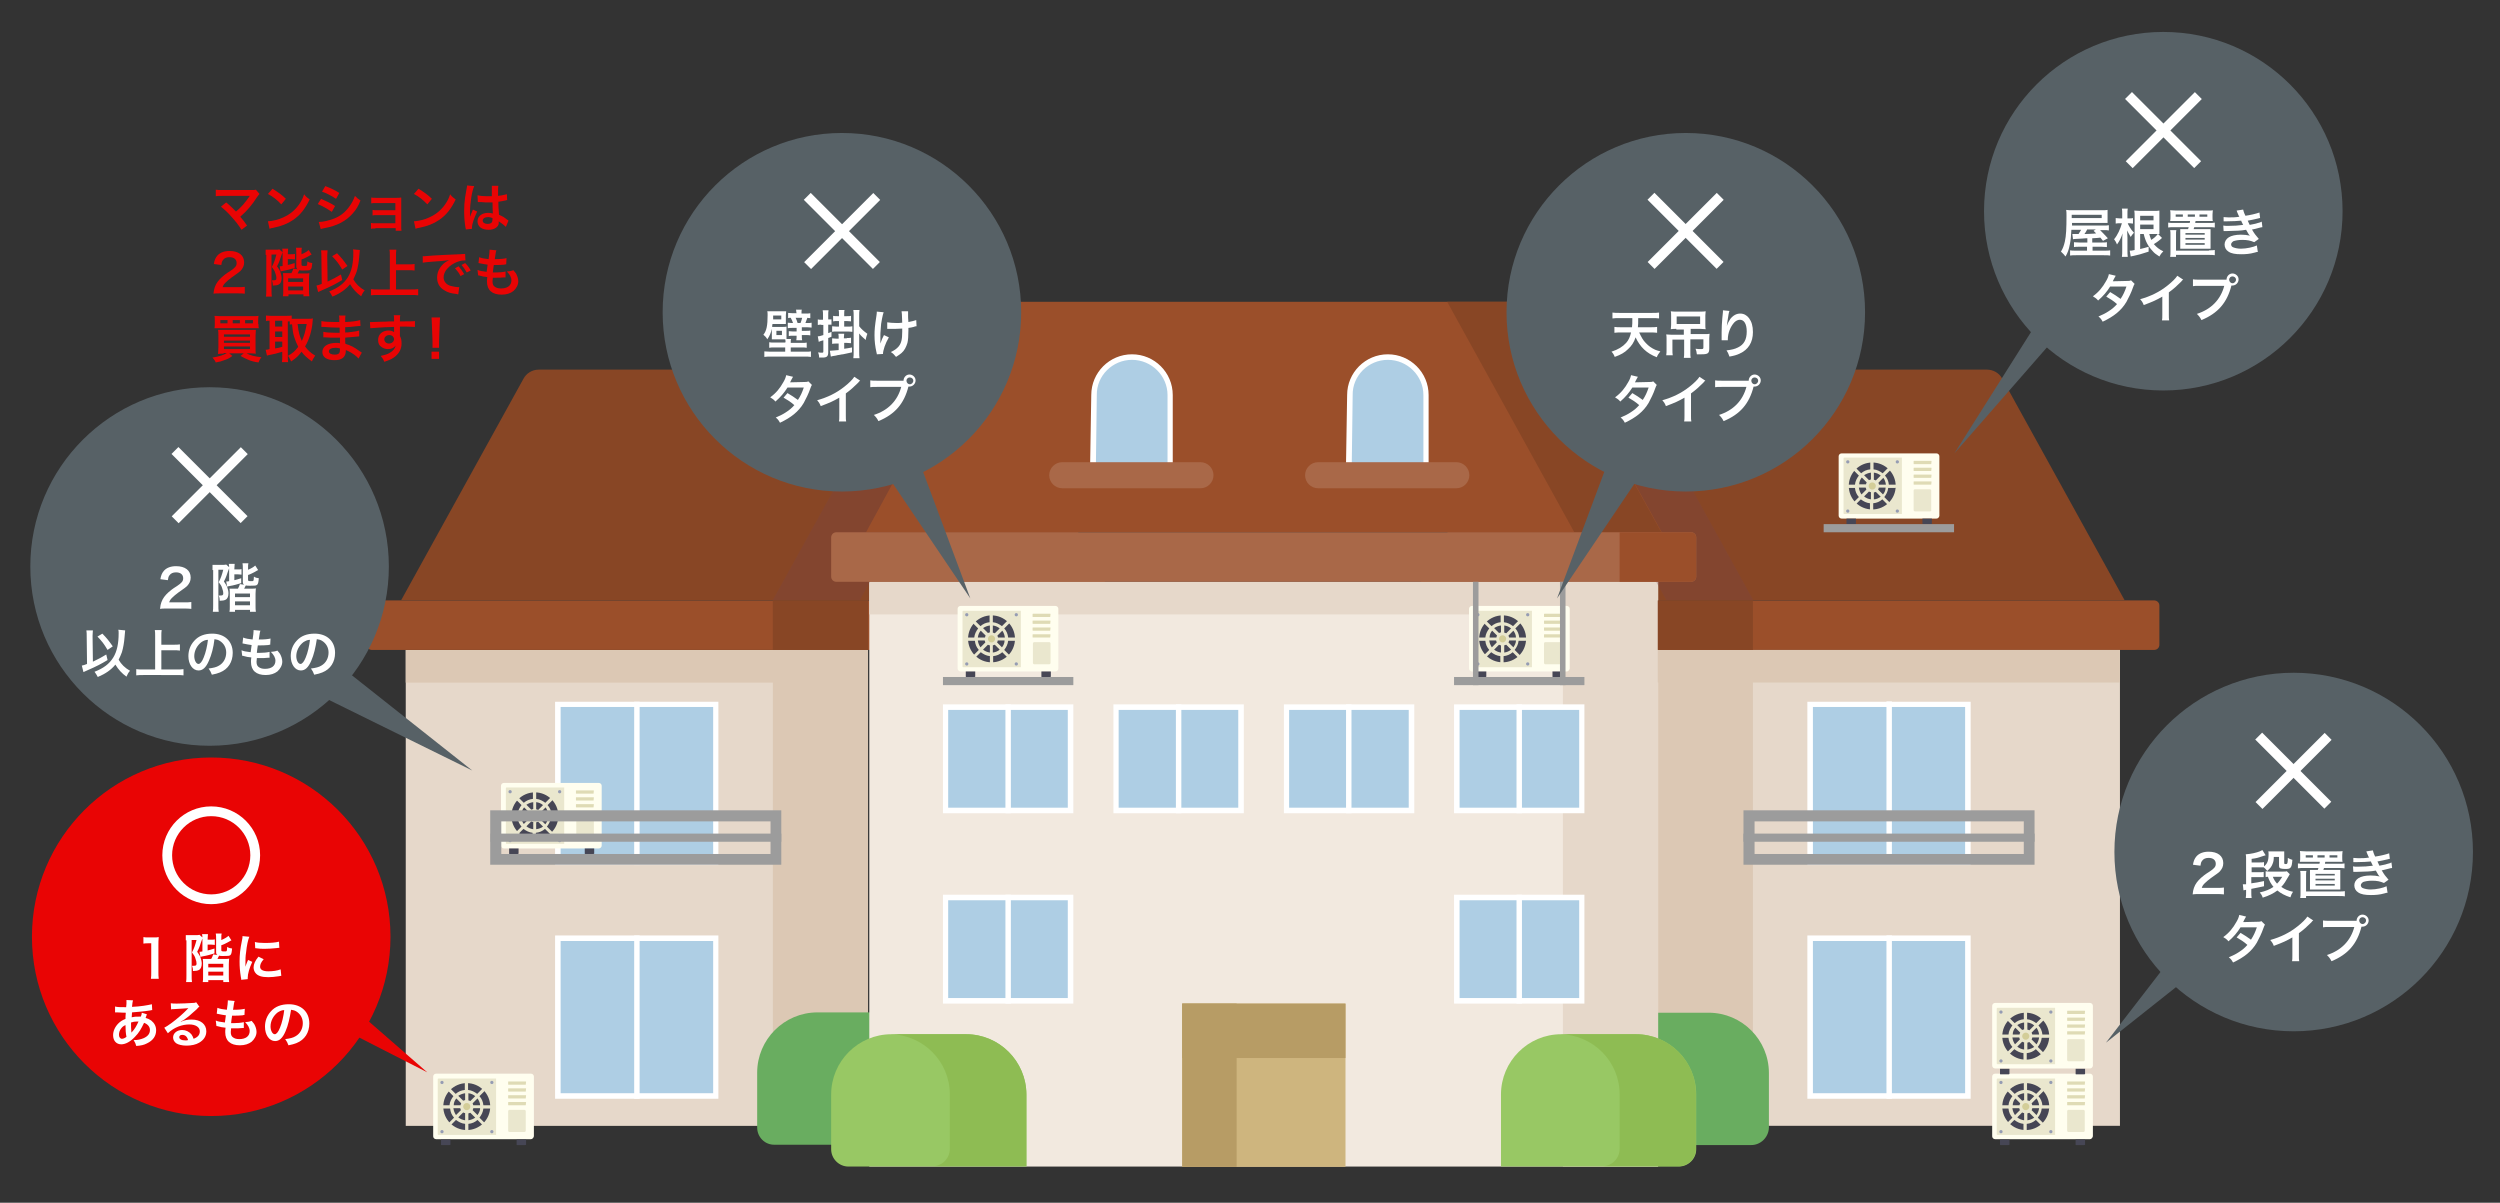 <?xml version="1.0" encoding="utf-8"?>
<!-- Generator: Adobe Illustrator 24.1.0, SVG Export Plug-In . SVG Version: 6.00 Build 0)  -->
<svg version="1.1" id="レイヤー_1" xmlns="http://www.w3.org/2000/svg" xmlns:xlink="http://www.w3.org/1999/xlink" x="0px"
	 y="0px" viewBox="0 0 767 369" style="enable-background:new 0 0 767 369;" xml:space="preserve">
<rect x="0" y="0" width="767" height="369" fill="#333333" stroke="none"/>
<style type="text/css">
	.st0{fill:#E6D8CA;}
	.st1{fill:#DCC8B4;}
	.st2{fill:#69AD60;}
	.st3{fill:#884625;}
	.st4{fill:#9B4F2A;}
	.st5{fill:#F2E9DF;}
	.st6{opacity:0.3;fill:#794546;}
	.st7{fill:#A96848;}
	.st8{fill:#AECEE4;}
	.st9{fill:#FFFFFF;}
	.st10{fill:#CEB57E;}
	.st11{fill:#B79C65;}
	.st12{fill:none;stroke:#FFFFFF;stroke-width:1.669;stroke-miterlimit:10;}
	.st13{fill:#98C864;}
	.st14{fill:#9C9C9C;}
	.st15{fill:none;stroke:#9C9C9C;stroke-width:2.503;stroke-miterlimit:10;}
	.st16{fill:#FFFEEF;}
	.st17{fill:#EAE7CE;}
	.st18{fill:#464655;}
	.st19{fill:#D3CD98;}
	.st20{fill:#DFDBB5;}
	.st21{fill:#959CB3;}
	.st22{fill:#8EBC53;}
	.st23{fill:#576166;}
	.st24{fill:#E90404;}
	.st25{fill:none;stroke:#FFFFFF;stroke-width:3;stroke-miterlimit:10;}
</style>
<rect x="124.5" y="199.4" transform="matrix(-1 -4.489976e-11 4.489976e-11 -1 390.784 544.818)" class="st0" width="141.8" height="146"/>
<rect x="237.1" y="199.4" transform="matrix(-1 -4.491264e-11 4.491264e-11 -1 503.417 544.818)" class="st1" width="29.2" height="146"/>
<rect x="508.6" y="199.4" class="st0" width="141.8" height="146"/>
<rect x="508.6" y="199.4" class="st1" width="29.2" height="146"/>
<path class="st2" d="M537.3,351.3h-54.5v-22.1c0-10.2,8.3-18.5,18.5-18.5h22.9c10.2,0,18.5,8.3,18.5,18.5v16.8
	C542.6,348.9,540.2,351.3,537.3,351.3z"/>
<path class="st2" d="M232.3,345.9v-16.8c0-10.2,8.3-18.5,18.5-18.5h22.9c10.2,0,18.5,8.3,18.5,18.5v22.1h-54.5
	C234.7,351.3,232.3,348.9,232.3,345.9z"/>
<path class="st3" d="M123.1,184.1l37.5-67.9c0.9-1.7,2.7-2.8,4.7-2.8h135.1c2,0,3.8,1.1,4.7,2.8l37,67.9H123.1z"/>
<path class="st4" d="M114.1,184.2h237.1c0.9,0,1.6,0.7,1.6,1.6v12c0,0.9-0.7,1.6-1.6,1.6H114.1c-0.9,0-1.6-0.7-1.6-1.6v-12
	C112.5,184.9,113.2,184.2,114.1,184.2z"/>
<path class="st3" d="M432.8,184.1l37-67.9c0.9-1.7,2.7-2.8,4.7-2.8h135.1c2,0,3.8,1.1,4.7,2.8l37.5,67.9H432.8z"/>
<path class="st4" d="M662.5,185.8v12c0,0.9-0.7,1.6-1.6,1.6H423.7c-0.9,0-1.6-0.7-1.6-1.6v-12c0-0.9,0.7-1.6,1.6-1.6h237.1
	C661.8,184.2,662.5,184.9,662.5,185.8z"/>
<rect x="266.7" y="178.5" class="st5" width="242" height="179.4"/>
<rect x="266.7" y="178.5" class="st0" width="242" height="10"/>
<rect x="479.5" y="178.5" class="st0" width="29.2" height="179.4"/>
<rect x="124.5" y="199.4" transform="matrix(-1 -4.489976e-11 4.489976e-11 -1 390.784 408.825)" class="st1" width="141.8" height="10"/>
<rect x="508.6" y="199.4" class="st1" width="141.8" height="10"/>
<path class="st6" d="M274.6,116.2l-37.5,67.9h26.7l39-70.7h-23.5C277.3,113.4,275.5,114.5,274.6,116.2z"/>
<path class="st6" d="M495.7,113.4h-23.5l39,70.7h26.7l-37.5-67.9C499.4,114.5,497.6,113.4,495.7,113.4z"/>
<path class="st4" d="M265.7,163.3l37-67.9c0.9-1.7,2.7-2.8,4.7-2.8h160.2c2,0,3.8,1.1,4.7,2.8l37.5,67.9H265.7z"/>
<path class="st3" d="M467.6,92.6H444l39,70.7h26.7l-37.5-67.9C471.3,93.6,469.5,92.6,467.6,92.6z"/>
<path class="st7" d="M520.4,164.9v12c0,0.9-0.7,1.6-1.6,1.6H256.6c-0.9,0-1.6-0.7-1.6-1.6v-12c0-0.9,0.7-1.6,1.6-1.6h262.2
	C519.7,163.3,520.4,164,520.4,164.9z"/>
<g>
	<path class="st8" d="M413.8,145l0.3-23.7c0-6.5,5.2-11.7,11.7-11.7s11.7,5.2,11.7,11.7V145H413.8z"/>
	<path class="st9" d="M425.8,110.4c6,0,10.9,4.9,10.9,10.8v22.9h-22l0.3-22.9C414.9,115.3,419.8,110.4,425.8,110.4 M425.8,108.7
		c-6.9,0-12.5,5.6-12.5,12.5l-0.4,24.6h25.4v-24.6C438.3,114.3,432.7,108.7,425.8,108.7L425.8,108.7z"/>
</g>
<path class="st7" d="M446.8,149.8h-42.4c-2.2,0-4-1.8-4-4c0-2.2,1.8-4,4-4h42.4c2.2,0,4,1.8,4,4C450.8,148,449,149.8,446.8,149.8z"
	/>
<g>
	<path class="st8" d="M335.3,145l0.3-23.7c0-6.5,5.2-11.7,11.7-11.7c6.4,0,11.7,5.2,11.7,11.7V145H335.3z"/>
	<path class="st9" d="M347.3,110.4c6,0,10.9,4.9,10.9,10.8v22.9h-22l0.3-22.9C336.4,115.3,341.3,110.4,347.3,110.4 M347.3,108.7
		c-6.9,0-12.5,5.6-12.5,12.5l-0.4,24.6h25.4v-24.6C359.8,114.3,354.2,108.7,347.3,108.7L347.3,108.7z"/>
</g>
<path class="st7" d="M368.3,149.8h-42.4c-2.2,0-4-1.8-4-4c0-2.2,1.8-4,4-4h42.4c2.2,0,4,1.8,4,4C372.3,148,370.5,149.8,368.3,149.8z
	"/>
<path class="st10" d="M362.7,307.9h50.1v50.1h-50.1V307.9z"/>
<path class="st11" d="M362.7,307.9h50.1v16.7h-50.1V307.9z"/>
<path class="st11" d="M362.7,307.9h16.7v50.1h-16.7V307.9z"/>
<g>
	<rect x="555.4" y="287.8" class="st8" width="48.4" height="48.4"/>
	<path class="st9" d="M602.9,288.7v46.7h-46.7v-46.7H602.9 M604.6,287h-50.1v50.1h50.1V287L604.6,287z"/>
</g>
<g>
	<rect x="555.4" y="216.1" class="st8" width="48.4" height="48.4"/>
	<path class="st9" d="M602.9,216.9v46.7h-46.7v-46.7H602.9 M604.6,215.3h-50.1v50.1h50.1V215.3L604.6,215.3z"/>
</g>
<path class="st12" d="M579.6,265.3v-50.1"/>
<g>
	<g>
		<rect x="446.9" y="275.3" class="st8" width="38.4" height="31.7"/>
		<path class="st9" d="M484.5,276.2v30h-36.7v-30H484.5 M486.1,274.5h-40v33.4h40V274.5L486.1,274.5z"/>
	</g>
	<path class="st12" d="M466.1,307.9v-33.4"/>
</g>
<g>
	<g>
		<rect x="290.1" y="275.3" class="st8" width="38.4" height="31.7"/>
		<path class="st9" d="M327.6,276.2v30h-36.7v-30H327.6 M329.3,274.5h-40v33.4h40V274.5L329.3,274.5z"/>
	</g>
	<path class="st12" d="M309.3,274.5v33.4"/>
</g>
<g>
	<g>
		<rect x="446.9" y="216.9" class="st8" width="38.4" height="31.7"/>
		<path class="st9" d="M484.5,217.8v30h-36.7v-30H484.5 M486.1,216.1h-40v33.4h40V216.1L486.1,216.1z"/>
	</g>
	<path class="st12" d="M466.1,249.5v-33.4"/>
</g>
<g>
	<g>
		<rect x="290.1" y="216.9" class="st8" width="38.4" height="31.7"/>
		<path class="st9" d="M327.6,217.8v30h-36.7v-30H327.6 M329.3,216.1h-40v33.4h40V216.1L329.3,216.1z"/>
	</g>
	<path class="st12" d="M309.3,216.1v33.4"/>
</g>
<g>
	<g>
		<rect x="342.4" y="216.9" class="st8" width="38.4" height="31.7"/>
		<path class="st9" d="M379.9,217.8v30h-36.7v-30H379.9 M381.6,216.1h-40v33.4h40V216.1L381.6,216.1z"/>
	</g>
	<path class="st12" d="M361.6,216.1v33.4"/>
</g>
<g>
	<g>
		<rect x="394.7" y="216.9" class="st8" width="38.4" height="31.7"/>
		<path class="st9" d="M432.2,217.8v30h-36.7v-30H432.2 M433.9,216.1h-40v33.4h40V216.1L433.9,216.1z"/>
	</g>
	<path class="st12" d="M413.8,216.1v33.4"/>
</g>
<path class="st13" d="M314.8,357.9h-54.5c-2.9,0-5.3-2.4-5.3-5.3v-16.8c0-10.2,8.3-18.5,18.5-18.5h22.9c10.2,0,18.5,8.3,18.5,18.5
	V357.9z"/>
<path class="st3" d="M508.6,184.2h29.2v15.2h-29.2V184.2z"/>
<path class="st3" d="M266.3,199.4h-29.2v-15.2h29.2V199.4z"/>
<g>
	<path class="st14" d="M620.9,252v10h-82.6v-10H620.9 M624.2,248.6h-89.3v16.7h89.3V248.6L624.2,248.6z"/>
</g>
<line class="st15" x1="624.2" y1="257" x2="534.9" y2="257"/>
<g>
	<rect x="171.2" y="287.8" class="st8" width="48.4" height="48.4"/>
	<path class="st9" d="M218.8,288.7v46.7H172v-46.7H218.8 M220.4,287h-50.1v50.1h50.1V287L220.4,287z"/>
</g>
<g>
	<rect x="171.2" y="216.1" class="st8" width="48.4" height="48.4"/>
	<path class="st9" d="M218.8,216.9v46.7H172v-46.7H218.8 M220.4,215.3h-50.1v50.1h50.1V215.3L220.4,215.3z"/>
</g>
<path class="st12" d="M195.4,215.3v50.1"/>
<path class="st12" d="M579.6,337.1V287"/>
<path class="st12" d="M195.4,287v50.1"/>
<g>
	<path class="st16" d="M183.7,260.3h-29.1c-0.5,0-0.9-0.4-0.9-0.9v-18.3c0-0.5,0.4-0.9,0.9-0.9h29.1c0.5,0,0.9,0.4,0.9,0.9v18.3
		C184.6,259.9,184.2,260.3,183.7,260.3z"/>
	<path class="st17" d="M155.4,241.6c-0.1,0-0.2,0.1-0.2,0.2v16.9c0,0.1,0.1,0.2,0.2,0.2h17.7v-17.3H155.4z"/>
	<circle class="st18" cx="164.1" cy="250.3" r="7.2"/>
	<circle class="st19" cx="164.1" cy="250.3" r="1.6"/>
	<g>
		<path class="st18" d="M158.9,262h-2.6c-0.1,0-0.1-0.1-0.1-0.1v-1.6h2.9v1.6C159,261.9,158.9,262,158.9,262z"/>
		<path class="st18" d="M182.1,262h-2.6c-0.1,0-0.1-0.1-0.1-0.1v-1.6h2.9v1.6C182.2,261.9,182.2,262,182.1,262z"/>
	</g>
	<path class="st17" d="M171.3,249.8h-2.1c-0.1-1.1-0.5-2-1.2-2.8l1.5-1.5c0.2-0.2,0.2-0.5,0-0.7c-0.2-0.2-0.5-0.2-0.7,0l-1.5,1.5
		c-0.8-0.6-1.7-1.1-2.8-1.2v-2.1c0-0.3-0.2-0.5-0.5-0.5c-0.3,0-0.5,0.2-0.5,0.5v2.1c-1.1,0.1-2,0.5-2.8,1.2l-1.5-1.5
		c-0.2-0.2-0.5-0.2-0.7,0c-0.2,0.2-0.2,0.5,0,0.7l1.5,1.5c-0.6,0.8-1.1,1.7-1.2,2.8h-2.1c-0.3,0-0.5,0.2-0.5,0.5
		c0,0.3,0.2,0.5,0.5,0.5h2.1c0.1,1.1,0.5,2,1.2,2.8l-1.5,1.5c-0.2,0.2-0.2,0.5,0,0.7c0.1,0.1,0.2,0.1,0.3,0.1s0.2,0,0.3-0.1l1.5-1.5
		c0.8,0.6,1.7,1.1,2.8,1.2v2.1c0,0.3,0.2,0.5,0.5,0.5c0.3,0,0.5-0.2,0.5-0.5v-2.1c1.1-0.1,2-0.5,2.8-1.2l1.5,1.5
		c0.1,0.1,0.2,0.1,0.3,0.1s0.2,0,0.3-0.1c0.2-0.2,0.2-0.5,0-0.7l-1.5-1.5c0.6-0.8,1.1-1.7,1.2-2.8h2.1c0.3,0,0.5-0.2,0.5-0.5
		C171.7,250,171.5,249.8,171.3,249.8z M168.2,249.8h-2.1c-0.1-0.2-0.1-0.4-0.2-0.6l1.5-1.5C167.8,248.3,168.1,249,168.2,249.8z
		 M164.5,246.1c0.8,0.1,1.5,0.4,2.1,0.9l-1.5,1.5c-0.2-0.1-0.4-0.2-0.6-0.2V246.1z M163.6,246.1v2.1c-0.2,0.1-0.4,0.1-0.6,0.2
		l-1.5-1.5C162.1,246.5,162.8,246.2,163.6,246.1z M160.8,247.7l1.5,1.5c-0.1,0.2-0.2,0.4-0.2,0.6h-2.1
		C160,249,160.3,248.3,160.8,247.7z M159.9,250.7h2.1c0.1,0.2,0.1,0.4,0.2,0.6l-1.5,1.5C160.3,252.3,160,251.5,159.9,250.7z
		 M163.6,254.4c-0.8-0.1-1.5-0.4-2.1-0.9l1.5-1.5c0.2,0.1,0.4,0.2,0.6,0.2V254.4z M164.1,251.4c-0.6,0-1.1-0.5-1.1-1.1
		c0-0.6,0.5-1.1,1.1-1.1s1.1,0.5,1.1,1.1C165.2,250.9,164.7,251.4,164.1,251.4z M164.5,254.4v-2.1c0.2-0.1,0.4-0.1,0.6-0.2l1.5,1.5
		C166.1,254,165.3,254.3,164.5,254.4z M167.3,252.9l-1.5-1.5c0.1-0.2,0.2-0.4,0.2-0.6h2.1C168.1,251.5,167.8,252.3,167.3,252.9z"/>
	<g>
		<path class="st20" d="M182.1,243.5h-5.3c0,0-0.1,0-0.1-0.1v-0.8c0,0,0-0.1,0.1-0.1h5.3c0,0,0.1,0,0.1,0.1L182.1,243.5
			C182.2,243.5,182.2,243.5,182.1,243.5z"/>
		<path class="st20" d="M182.1,245.6h-5.3c0,0-0.1,0-0.1-0.1v-0.8c0,0,0-0.1,0.1-0.1h5.3c0,0,0.1,0,0.1,0.1L182.1,245.6
			C182.2,245.6,182.2,245.6,182.1,245.6z"/>
		<path class="st20" d="M182.1,247.7h-5.3c0,0-0.1,0-0.1-0.1v-0.8c0,0,0-0.1,0.1-0.1h5.3c0,0,0.1,0,0.1,0.1L182.1,247.7
			C182.2,247.7,182.2,247.7,182.1,247.7z"/>
		<path class="st20" d="M182.1,249.8h-5.3c0,0-0.1,0-0.1-0.1V249c0,0,0-0.1,0.1-0.1h5.3c0,0,0.1,0,0.1,0.1L182.1,249.8
			C182.2,249.8,182.2,249.8,182.1,249.8z"/>
	</g>
	<path class="st17" d="M181.8,258h-4.6c-0.2,0-0.4-0.2-0.4-0.4v-6c0-0.2,0.2-0.4,0.4-0.4h4.6c0.2,0,0.4,0.2,0.4,0.4v6
		C182.2,257.8,182,258,181.8,258z"/>
	<g>
		<circle class="st21" cx="156.5" cy="242.9" r="0.5"/>
		<circle class="st21" cx="171.7" cy="242.9" r="0.5"/>
		<circle class="st21" cx="156.5" cy="257.9" r="0.5"/>
		<circle class="st21" cx="171.7" cy="257.9" r="0.5"/>
	</g>
</g>
<g>
	<path class="st16" d="M162.9,349.5h-29.1c-0.5,0-0.9-0.4-0.9-0.9v-18.3c0-0.5,0.4-0.9,0.9-0.9h29.1c0.5,0,0.9,0.4,0.9,0.9v18.3
		C163.7,349.1,163.3,349.5,162.9,349.5z"/>
	<path class="st17" d="M134.5,330.9c-0.1,0-0.2,0.1-0.2,0.2V348c0,0.1,0.1,0.2,0.2,0.2h17.7v-17.3H134.5z"/>
	<circle class="st18" cx="143.2" cy="339.5" r="7.2"/>
	<circle class="st19" cx="143.2" cy="339.5" r="1.6"/>
	<g>
		<path class="st18" d="M138,351.3h-2.6c-0.1,0-0.1-0.1-0.1-0.1v-1.6h2.9v1.6C138.1,351.2,138.1,351.3,138,351.3z"/>
		<path class="st18" d="M161.2,351.3h-2.6c-0.1,0-0.1-0.1-0.1-0.1v-1.6h2.9v1.6C161.4,351.2,161.3,351.3,161.2,351.3z"/>
	</g>
	<path class="st17" d="M150.4,339.1h-2.1c-0.1-1.1-0.5-2-1.2-2.8l1.5-1.5c0.2-0.2,0.2-0.5,0-0.7c-0.2-0.2-0.5-0.2-0.7,0l-1.5,1.5
		c-0.8-0.6-1.7-1.1-2.8-1.2v-2.1c0-0.3-0.2-0.5-0.5-0.5c-0.3,0-0.5,0.2-0.5,0.5v2.1c-1.1,0.1-2,0.5-2.8,1.2l-1.5-1.5
		c-0.2-0.2-0.5-0.2-0.7,0c-0.2,0.2-0.2,0.5,0,0.7l1.5,1.5c-0.6,0.8-1.1,1.7-1.2,2.8H136c-0.3,0-0.5,0.2-0.5,0.5s0.2,0.5,0.5,0.5h2.1
		c0.1,1.1,0.5,2,1.2,2.8l-1.5,1.5c-0.2,0.2-0.2,0.5,0,0.7c0.1,0.1,0.2,0.1,0.3,0.1s0.2,0,0.3-0.1l1.5-1.5c0.8,0.6,1.7,1.1,2.8,1.2
		v2.1c0,0.3,0.2,0.5,0.5,0.5c0.3,0,0.5-0.2,0.5-0.5v-2.1c1.1-0.1,2-0.5,2.8-1.2l1.5,1.5c0.1,0.1,0.2,0.1,0.3,0.1s0.2,0,0.3-0.1
		c0.2-0.2,0.2-0.5,0-0.7l-1.5-1.5c0.6-0.8,1.1-1.7,1.2-2.8h2.1c0.3,0,0.5-0.2,0.5-0.5S150.7,339.1,150.4,339.1z M147.3,339.1h-2.1
		c-0.1-0.2-0.1-0.4-0.2-0.6l1.5-1.5C146.9,337.6,147.3,338.3,147.3,339.1z M143.7,335.4c0.8,0.1,1.5,0.4,2.1,0.9l-1.5,1.5
		c-0.2-0.1-0.4-0.2-0.6-0.2V335.4z M142.7,335.4v2.1c-0.2,0.1-0.4,0.1-0.6,0.2l-1.5-1.5C141.2,335.8,142,335.5,142.7,335.4z
		 M140,337l1.5,1.5c-0.1,0.2-0.2,0.4-0.2,0.6h-2.1C139.2,338.3,139.5,337.6,140,337z M139.1,340h2.1c0.1,0.2,0.1,0.4,0.2,0.6
		l-1.5,1.5C139.5,341.5,139.2,340.8,139.1,340z M142.7,343.7c-0.8-0.1-1.5-0.4-2.1-0.9l1.5-1.5c0.2,0.1,0.4,0.2,0.6,0.2V343.7z
		 M143.2,340.6c-0.6,0-1.1-0.5-1.1-1.1c0-0.6,0.5-1.1,1.1-1.1s1.1,0.5,1.1,1.1C144.3,340.1,143.8,340.6,143.2,340.6z M143.7,343.7
		v-2.1c0.2-0.1,0.4-0.1,0.6-0.2l1.5,1.5C145.2,343.3,144.5,343.6,143.7,343.7z M146.5,342.1l-1.5-1.5c0.1-0.2,0.2-0.4,0.2-0.6h2.1
		C147.3,340.8,146.9,341.5,146.5,342.1z"/>
	<g>
		<path class="st20" d="M161.3,332.8H156c0,0-0.1,0-0.1-0.1v-0.8c0,0,0-0.1,0.1-0.1h5.3c0,0,0.1,0,0.1,0.1L161.3,332.8
			C161.3,332.8,161.3,332.8,161.3,332.8z"/>
		<path class="st20" d="M161.3,334.9H156c0,0-0.1,0-0.1-0.1V334c0,0,0-0.1,0.1-0.1h5.3c0,0,0.1,0,0.1,0.1L161.3,334.9
			C161.3,334.9,161.3,334.9,161.3,334.9z"/>
		<path class="st20" d="M161.3,337H156c0,0-0.1,0-0.1-0.1v-0.8c0,0,0-0.1,0.1-0.1h5.3c0,0,0.1,0,0.1,0.1L161.3,337
			C161.3,337,161.3,337,161.3,337z"/>
		<path class="st20" d="M161.3,339.1H156c0,0-0.1,0-0.1-0.1v-0.8c0,0,0-0.1,0.1-0.1h5.3c0,0,0.1,0,0.1,0.1L161.3,339.1
			C161.3,339.1,161.3,339.1,161.3,339.1z"/>
	</g>
	<path class="st17" d="M160.9,347.3h-4.6c-0.2,0-0.4-0.2-0.4-0.4v-6c0-0.2,0.2-0.4,0.4-0.4h4.6c0.2,0,0.4,0.2,0.4,0.4v6
		C161.3,347.1,161.1,347.3,160.9,347.3z"/>
	<g>
		<circle class="st21" cx="135.6" cy="332.1" r="0.5"/>
		<circle class="st21" cx="150.9" cy="332.1" r="0.5"/>
		<circle class="st21" cx="135.6" cy="347.2" r="0.5"/>
		<circle class="st21" cx="150.9" cy="347.2" r="0.5"/>
	</g>
</g>
<g>
	<path class="st16" d="M641.2,349.5h-29.1c-0.5,0-0.9-0.4-0.9-0.9v-18.3c0-0.5,0.4-0.9,0.9-0.9h29.1c0.5,0,0.9,0.4,0.9,0.9v18.3
		C642,349.1,641.6,349.5,641.2,349.5z"/>
	<path class="st17" d="M612.8,330.9c-0.1,0-0.2,0.1-0.2,0.2V348c0,0.1,0.1,0.2,0.2,0.2h17.7v-17.3H612.8z"/>
	<circle class="st18" cx="621.5" cy="339.5" r="7.2"/>
	<circle class="st19" cx="621.5" cy="339.5" r="1.6"/>
	<g>
		<path class="st18" d="M616.3,351.3h-2.6c-0.1,0-0.1-0.1-0.1-0.1v-1.6h2.9v1.6C616.4,351.2,616.4,351.3,616.3,351.3z"/>
		<path class="st18" d="M639.5,351.3h-2.6c-0.1,0-0.1-0.1-0.1-0.1v-1.6h2.9v1.6C639.7,351.2,639.6,351.3,639.5,351.3z"/>
	</g>
	<path class="st17" d="M628.7,339.1h-2.1c-0.1-1.1-0.5-2-1.2-2.8l1.5-1.5c0.2-0.2,0.2-0.5,0-0.7c-0.2-0.2-0.5-0.2-0.7,0l-1.5,1.5
		c-0.8-0.6-1.7-1.1-2.8-1.2v-2.1c0-0.3-0.2-0.5-0.5-0.5s-0.5,0.2-0.5,0.5v2.1c-1.1,0.1-2,0.5-2.8,1.2l-1.5-1.5
		c-0.2-0.2-0.5-0.2-0.7,0c-0.2,0.2-0.2,0.5,0,0.7l1.5,1.5c-0.6,0.8-1.1,1.7-1.2,2.8h-2.1c-0.3,0-0.5,0.2-0.5,0.5s0.2,0.5,0.5,0.5
		h2.1c0.1,1.1,0.5,2,1.2,2.8l-1.5,1.5c-0.2,0.2-0.2,0.5,0,0.7c0.1,0.1,0.2,0.1,0.3,0.1c0.1,0,0.2,0,0.3-0.1l1.5-1.5
		c0.8,0.6,1.7,1.1,2.8,1.2v2.1c0,0.3,0.2,0.5,0.5,0.5c0.3,0,0.5-0.2,0.5-0.5v-2.1c1.1-0.1,2-0.5,2.8-1.2l1.5,1.5
		c0.1,0.1,0.2,0.1,0.3,0.1c0.1,0,0.2,0,0.3-0.1c0.2-0.2,0.2-0.5,0-0.7l-1.5-1.5c0.6-0.8,1.1-1.7,1.2-2.8h2.1c0.3,0,0.5-0.2,0.5-0.5
		S629,339.1,628.7,339.1z M625.6,339.1h-2.1c-0.1-0.2-0.1-0.4-0.2-0.6l1.5-1.5C625.2,337.6,625.5,338.3,625.6,339.1z M622,335.4
		c0.8,0.1,1.5,0.4,2.1,0.9l-1.5,1.5c-0.2-0.1-0.4-0.2-0.6-0.2V335.4z M621,335.4v2.1c-0.2,0.1-0.4,0.1-0.6,0.2l-1.5-1.5
		C619.5,335.8,620.2,335.5,621,335.4z M618.3,337l1.5,1.5c-0.1,0.2-0.2,0.4-0.2,0.6h-2.1C617.5,338.3,617.8,337.6,618.3,337z
		 M617.4,340h2.1c0.1,0.2,0.1,0.4,0.2,0.6l-1.5,1.5C617.8,341.5,617.5,340.8,617.4,340z M621,343.7c-0.8-0.1-1.5-0.4-2.1-0.9
		l1.5-1.5c0.2,0.1,0.4,0.2,0.6,0.2V343.7z M621.5,340.6c-0.6,0-1.1-0.5-1.1-1.1c0-0.6,0.5-1.1,1.1-1.1c0.6,0,1.1,0.5,1.1,1.1
		C622.6,340.1,622.1,340.6,621.5,340.6z M622,343.7v-2.1c0.2-0.1,0.4-0.1,0.6-0.2l1.5,1.5C623.5,343.3,622.8,343.6,622,343.7z
		 M624.8,342.1l-1.5-1.5c0.1-0.2,0.2-0.4,0.2-0.6h2.1C625.5,340.8,625.2,341.5,624.8,342.1z"/>
	<g>
		<path class="st20" d="M639.6,332.8h-5.3c0,0-0.1,0-0.1-0.1v-0.8c0,0,0-0.1,0.1-0.1h5.3c0,0,0.1,0,0.1,0.1L639.6,332.8
			C639.6,332.8,639.6,332.8,639.6,332.8z"/>
		<path class="st20" d="M639.6,334.9h-5.3c0,0-0.1,0-0.1-0.1V334c0,0,0-0.1,0.1-0.1h5.3c0,0,0.1,0,0.1,0.1L639.6,334.9
			C639.6,334.9,639.6,334.9,639.6,334.9z"/>
		<path class="st20" d="M639.6,337h-5.3c0,0-0.1,0-0.1-0.1v-0.8c0,0,0-0.1,0.1-0.1h5.3c0,0,0.1,0,0.1,0.1L639.6,337
			C639.6,337,639.6,337,639.6,337z"/>
		<path class="st20" d="M639.6,339.1h-5.3c0,0-0.1,0-0.1-0.1v-0.8c0,0,0-0.1,0.1-0.1h5.3c0,0,0.1,0,0.1,0.1L639.6,339.1
			C639.6,339.1,639.6,339.1,639.6,339.1z"/>
	</g>
	<path class="st17" d="M639.2,347.3h-4.6c-0.2,0-0.4-0.2-0.4-0.4v-6c0-0.2,0.2-0.4,0.4-0.4h4.6c0.2,0,0.4,0.2,0.4,0.4v6
		C639.6,347.1,639.4,347.3,639.2,347.3z"/>
	<g>
		<circle class="st21" cx="613.9" cy="332.1" r="0.5"/>
		<circle class="st21" cx="629.2" cy="332.1" r="0.5"/>
		<circle class="st21" cx="613.9" cy="347.2" r="0.5"/>
		<circle class="st21" cx="629.2" cy="347.2" r="0.5"/>
	</g>
</g>
<g>
	<path class="st16" d="M641.2,327.8h-29.1c-0.5,0-0.9-0.4-0.9-0.9v-18.3c0-0.5,0.4-0.9,0.9-0.9h29.1c0.5,0,0.9,0.4,0.9,0.9V327
		C642,327.5,641.6,327.8,641.2,327.8z"/>
	<path class="st17" d="M612.8,309.2c-0.1,0-0.2,0.1-0.2,0.2v16.9c0,0.1,0.1,0.2,0.2,0.2h17.7v-17.3H612.8z"/>
	<circle class="st18" cx="621.5" cy="317.9" r="7.2"/>
	<circle class="st19" cx="621.5" cy="317.9" r="1.6"/>
	<g>
		<path class="st18" d="M616.3,329.6h-2.6c-0.1,0-0.1-0.1-0.1-0.1v-1.6h2.9v1.6C616.4,329.5,616.4,329.6,616.3,329.6z"/>
		<path class="st18" d="M639.5,329.6h-2.6c-0.1,0-0.1-0.1-0.1-0.1v-1.6h2.9v1.6C639.7,329.5,639.6,329.6,639.5,329.6z"/>
	</g>
	<path class="st17" d="M628.7,317.4h-2.1c-0.1-1.1-0.5-2-1.2-2.8l1.5-1.5c0.2-0.2,0.2-0.5,0-0.7c-0.2-0.2-0.5-0.2-0.7,0l-1.5,1.5
		c-0.8-0.6-1.7-1.1-2.8-1.2v-2.1c0-0.3-0.2-0.5-0.5-0.5s-0.5,0.2-0.5,0.5v2.1c-1.1,0.1-2,0.5-2.8,1.2l-1.5-1.5
		c-0.2-0.2-0.5-0.2-0.7,0c-0.2,0.2-0.2,0.5,0,0.7l1.5,1.5c-0.6,0.8-1.1,1.7-1.2,2.8h-2.1c-0.3,0-0.5,0.2-0.5,0.5s0.2,0.5,0.5,0.5
		h2.1c0.1,1.1,0.5,2,1.2,2.8l-1.5,1.5c-0.2,0.2-0.2,0.5,0,0.7c0.1,0.1,0.2,0.1,0.3,0.1c0.1,0,0.2,0,0.3-0.1l1.5-1.5
		c0.8,0.6,1.7,1.1,2.8,1.2v2.1c0,0.3,0.2,0.5,0.5,0.5c0.3,0,0.5-0.2,0.5-0.5v-2.1c1.1-0.1,2-0.5,2.8-1.2l1.5,1.5
		c0.1,0.1,0.2,0.1,0.3,0.1c0.1,0,0.2,0,0.3-0.1c0.2-0.2,0.2-0.5,0-0.7l-1.5-1.5c0.6-0.8,1.1-1.7,1.2-2.8h2.1c0.3,0,0.5-0.2,0.5-0.5
		S629,317.4,628.7,317.4z M625.6,317.4h-2.1c-0.1-0.2-0.1-0.4-0.2-0.6l1.5-1.5C625.2,315.9,625.5,316.6,625.6,317.4z M622,313.7
		c0.8,0.1,1.5,0.4,2.1,0.9l-1.5,1.5c-0.2-0.1-0.4-0.2-0.6-0.2V313.7z M621,313.7v2.1c-0.2,0.1-0.4,0.1-0.6,0.2l-1.5-1.5
		C619.5,314.1,620.2,313.8,621,313.7z M618.3,315.3l1.5,1.5c-0.1,0.2-0.2,0.4-0.2,0.6h-2.1C617.5,316.6,617.8,315.9,618.3,315.3z
		 M617.4,318.3h2.1c0.1,0.2,0.1,0.4,0.2,0.6l-1.5,1.5C617.8,319.8,617.5,319.1,617.4,318.3z M621,322c-0.8-0.1-1.5-0.4-2.1-0.9
		l1.5-1.5c0.2,0.1,0.4,0.2,0.6,0.2V322z M621.5,319c-0.6,0-1.1-0.5-1.1-1.1c0-0.6,0.5-1.1,1.1-1.1c0.6,0,1.1,0.5,1.1,1.1
		C622.6,318.5,622.1,319,621.5,319z M622,322v-2.1c0.2-0.1,0.4-0.1,0.6-0.2l1.5,1.5C623.5,321.6,622.8,321.9,622,322z M624.8,320.4
		l-1.5-1.5c0.1-0.2,0.2-0.4,0.2-0.6h2.1C625.5,319.1,625.2,319.8,624.8,320.4z"/>
	<g>
		<path class="st20" d="M639.6,311.1h-5.3c0,0-0.1,0-0.1-0.1v-0.8c0,0,0-0.1,0.1-0.1h5.3c0,0,0.1,0,0.1,0.1L639.6,311.1
			C639.6,311.1,639.6,311.1,639.6,311.1z"/>
		<path class="st20" d="M639.6,313.2h-5.3c0,0-0.1,0-0.1-0.1v-0.8c0,0,0-0.1,0.1-0.1h5.3c0,0,0.1,0,0.1,0.1L639.6,313.2
			C639.6,313.2,639.6,313.2,639.6,313.2z"/>
		<path class="st20" d="M639.6,315.3h-5.3c0,0-0.1,0-0.1-0.1v-0.8c0,0,0-0.1,0.1-0.1h5.3c0,0,0.1,0,0.1,0.1L639.6,315.3
			C639.6,315.3,639.6,315.3,639.6,315.3z"/>
		<path class="st20" d="M639.6,317.4h-5.3c0,0-0.1,0-0.1-0.1v-0.8c0,0,0-0.1,0.1-0.1h5.3c0,0,0.1,0,0.1,0.1L639.6,317.4
			C639.6,317.4,639.6,317.4,639.6,317.4z"/>
	</g>
	<path class="st17" d="M639.2,325.6h-4.6c-0.2,0-0.4-0.2-0.4-0.4v-6c0-0.2,0.2-0.4,0.4-0.4h4.6c0.2,0,0.4,0.2,0.4,0.4v6
		C639.6,325.4,639.4,325.6,639.2,325.6z"/>
	<g>
		<circle class="st21" cx="613.9" cy="310.5" r="0.5"/>
		<circle class="st21" cx="629.2" cy="310.5" r="0.5"/>
		<circle class="st21" cx="613.9" cy="325.5" r="0.5"/>
		<circle class="st21" cx="629.2" cy="325.5" r="0.5"/>
	</g>
</g>
<g>
	<path class="st16" d="M323.8,206h-29.1c-0.5,0-0.9-0.4-0.9-0.9v-18.3c0-0.5,0.4-0.9,0.9-0.9h29.1c0.5,0,0.9,0.4,0.9,0.9v18.3
		C324.7,205.6,324.3,206,323.8,206z"/>
	<path class="st17" d="M295.5,187.4c-0.1,0-0.2,0.1-0.2,0.2v16.9c0,0.1,0.1,0.2,0.2,0.2h17.7v-17.3H295.5z"/>
	<circle class="st18" cx="304.2" cy="196" r="7.2"/>
	<circle class="st19" cx="304.2" cy="196" r="1.6"/>
	<g>
		<path class="st18" d="M299,207.7h-2.6c-0.1,0-0.1-0.1-0.1-0.1V206h2.9v1.6C299.1,207.7,299,207.7,299,207.7z"/>
		<path class="st18" d="M322.2,207.7h-2.6c-0.1,0-0.1-0.1-0.1-0.1V206h2.9v1.6C322.3,207.7,322.3,207.7,322.2,207.7z"/>
	</g>
	<path class="st17" d="M311.4,195.6h-2.1c-0.1-1.1-0.5-2-1.2-2.8l1.5-1.5c0.2-0.2,0.2-0.5,0-0.7c-0.2-0.2-0.5-0.2-0.7,0l-1.5,1.5
		c-0.8-0.6-1.7-1.1-2.8-1.2v-2.1c0-0.3-0.2-0.5-0.5-0.5c-0.3,0-0.5,0.2-0.5,0.5v2.1c-1.1,0.1-2,0.5-2.8,1.2l-1.5-1.5
		c-0.2-0.2-0.5-0.2-0.7,0c-0.2,0.2-0.2,0.5,0,0.7l1.5,1.5c-0.6,0.8-1.1,1.7-1.2,2.8H297c-0.3,0-0.5,0.2-0.5,0.5s0.2,0.5,0.5,0.5h2.1
		c0.1,1.1,0.5,2,1.2,2.8l-1.5,1.5c-0.2,0.2-0.2,0.5,0,0.7c0.1,0.1,0.2,0.1,0.3,0.1c0.1,0,0.2,0,0.3-0.1l1.5-1.5
		c0.8,0.6,1.7,1.1,2.8,1.2v2.1c0,0.3,0.2,0.5,0.5,0.5c0.3,0,0.5-0.2,0.5-0.5v-2.1c1.1-0.1,2-0.5,2.8-1.2l1.5,1.5
		c0.1,0.1,0.2,0.1,0.3,0.1c0.1,0,0.2,0,0.3-0.1c0.2-0.2,0.2-0.5,0-0.7l-1.5-1.5c0.6-0.8,1.1-1.7,1.2-2.8h2.1c0.3,0,0.5-0.2,0.5-0.5
		S311.6,195.6,311.4,195.6z M308.3,195.6h-2.1c-0.1-0.2-0.1-0.4-0.2-0.6l1.5-1.5C307.9,194,308.2,194.8,308.3,195.6z M304.6,191.9
		c0.8,0.1,1.5,0.4,2.1,0.9l-1.5,1.5c-0.2-0.1-0.4-0.2-0.6-0.2V191.9z M303.7,191.9v2.1c-0.2,0.1-0.4,0.1-0.6,0.2l-1.5-1.5
		C302.2,192.3,302.9,192,303.7,191.9z M300.9,193.5l1.5,1.5c-0.1,0.2-0.2,0.4-0.2,0.6H300C300.1,194.8,300.4,194,300.9,193.5z
		 M300,196.5h2.1c0.1,0.2,0.1,0.4,0.2,0.6l-1.5,1.5C300.4,198,300.1,197.3,300,196.5z M303.7,200.2c-0.8-0.1-1.5-0.4-2.1-0.9
		l1.5-1.5c0.2,0.1,0.4,0.2,0.6,0.2V200.2z M304.2,197.1c-0.6,0-1.1-0.5-1.1-1.1c0-0.6,0.5-1.1,1.1-1.1s1.1,0.5,1.1,1.1
		C305.3,196.6,304.8,197.1,304.2,197.1z M304.6,200.2V198c0.2-0.1,0.4-0.1,0.6-0.2l1.5,1.5C306.2,199.8,305.4,200.1,304.6,200.2z
		 M307.4,198.6l-1.5-1.5c0.1-0.2,0.2-0.4,0.2-0.6h2.1C308.2,197.3,307.9,198,307.4,198.6z"/>
	<g>
		<path class="st20" d="M322.2,189.3h-5.3c0,0-0.1,0-0.1-0.1v-0.8c0,0,0-0.1,0.1-0.1h5.3c0,0,0.1,0,0.1,0.1L322.2,189.3
			C322.3,189.3,322.3,189.3,322.2,189.3z"/>
		<path class="st20" d="M322.2,191.4h-5.3c0,0-0.1,0-0.1-0.1v-0.8c0,0,0-0.1,0.1-0.1h5.3c0,0,0.1,0,0.1,0.1L322.2,191.4
			C322.3,191.4,322.3,191.4,322.2,191.4z"/>
		<path class="st20" d="M322.2,193.5h-5.3c0,0-0.1,0-0.1-0.1v-0.8c0,0,0-0.1,0.1-0.1h5.3c0,0,0.1,0,0.1,0.1L322.2,193.5
			C322.3,193.5,322.3,193.5,322.2,193.5z"/>
		<path class="st20" d="M322.2,195.6h-5.3c0,0-0.1,0-0.1-0.1v-0.8c0,0,0-0.1,0.1-0.1h5.3c0,0,0.1,0,0.1,0.1L322.2,195.6
			C322.3,195.6,322.3,195.6,322.2,195.6z"/>
	</g>
	<path class="st17" d="M321.9,203.8h-4.6c-0.2,0-0.4-0.2-0.4-0.4v-6c0-0.2,0.2-0.4,0.4-0.4h4.6c0.2,0,0.4,0.2,0.4,0.4v6
		C322.3,203.6,322.1,203.8,321.9,203.8z"/>
	<g>
		<circle class="st21" cx="296.6" cy="188.6" r="0.5"/>
		<circle class="st21" cx="311.8" cy="188.6" r="0.5"/>
		<circle class="st21" cx="296.6" cy="203.7" r="0.5"/>
		<circle class="st21" cx="311.8" cy="203.7" r="0.5"/>
	</g>
</g>
<g>
	<path class="st14" d="M236.4,252v10h-82.6v-10H236.4 M239.7,248.6h-89.3v16.7h89.3V248.6L239.7,248.6z"/>
</g>
<line class="st15" x1="239.7" y1="257" x2="150.5" y2="257"/>
<g>
	<rect x="289.3" y="207.7" class="st14" width="40" height="2.5"/>
</g>
<g>
	<path class="st16" d="M594.1,159.1H565c-0.5,0-0.9-0.4-0.9-0.9V140c0-0.5,0.4-0.9,0.9-0.9h29.1c0.5,0,0.9,0.4,0.9,0.9v18.3
		C594.9,158.7,594.6,159.1,594.1,159.1z"/>
	<path class="st17" d="M565.8,140.4c-0.1,0-0.2,0.1-0.2,0.2v16.9c0,0.1,0.1,0.2,0.2,0.2h17.7v-17.3H565.8z"/>
	<circle class="st18" cx="574.4" cy="149.1" r="7.2"/>
	<circle class="st19" cx="574.4" cy="149.1" r="1.6"/>
	<g>
		<path class="st18" d="M569.2,160.8h-2.6c-0.1,0-0.1-0.1-0.1-0.1v-1.6h2.9v1.6C569.4,160.8,569.3,160.8,569.2,160.8z"/>
		<path class="st18" d="M592.5,160.8h-2.6c-0.1,0-0.1-0.1-0.1-0.1v-1.6h2.9v1.6C592.6,160.8,592.5,160.8,592.5,160.8z"/>
	</g>
	<path class="st17" d="M581.6,148.7h-2.1c-0.1-1.1-0.5-2-1.2-2.8l1.5-1.5c0.2-0.2,0.2-0.5,0-0.7c-0.2-0.2-0.5-0.2-0.7,0l-1.5,1.5
		c-0.8-0.6-1.7-1.1-2.8-1.2v-2.1c0-0.3-0.2-0.5-0.5-0.5c-0.3,0-0.5,0.2-0.5,0.5v2.1c-1.1,0.1-2,0.5-2.8,1.2l-1.5-1.5
		c-0.2-0.2-0.5-0.2-0.7,0c-0.2,0.2-0.2,0.5,0,0.7l1.5,1.5c-0.6,0.8-1.1,1.7-1.2,2.8h-2.1c-0.3,0-0.5,0.2-0.5,0.5
		c0,0.3,0.2,0.5,0.5,0.5h2.1c0.1,1.1,0.5,2,1.2,2.8l-1.5,1.5c-0.2,0.2-0.2,0.5,0,0.7c0.1,0.1,0.2,0.1,0.3,0.1c0.1,0,0.2,0,0.3-0.1
		l1.5-1.5c0.8,0.6,1.7,1.1,2.8,1.2v2.1c0,0.3,0.2,0.5,0.5,0.5s0.5-0.2,0.5-0.5v-2.1c1.1-0.1,2-0.5,2.8-1.2l1.5,1.5
		c0.1,0.1,0.2,0.1,0.3,0.1c0.1,0,0.2,0,0.3-0.1c0.2-0.2,0.2-0.5,0-0.7l-1.5-1.5c0.6-0.8,1.1-1.7,1.2-2.8h2.1c0.3,0,0.5-0.2,0.5-0.5
		C582.1,148.9,581.9,148.7,581.6,148.7z M578.6,148.7h-2.1c-0.1-0.2-0.1-0.4-0.2-0.6l1.5-1.5C578.2,147.1,578.5,147.9,578.6,148.7z
		 M574.9,145c0.8,0.1,1.5,0.4,2.1,0.9l-1.5,1.5c-0.2-0.1-0.4-0.2-0.6-0.2V145z M574,145v2.1c-0.2,0.1-0.4,0.1-0.6,0.2l-1.5-1.5
		C572.5,145.4,573.2,145.1,574,145z M571.2,146.5l1.5,1.5c-0.1,0.2-0.2,0.4-0.2,0.6h-2.1C570.4,147.9,570.7,147.1,571.2,146.5z
		 M570.3,149.6h2.1c0.1,0.2,0.1,0.4,0.2,0.6l-1.5,1.5C570.7,151.1,570.4,150.4,570.3,149.6z M574,153.2c-0.8-0.1-1.5-0.4-2.1-0.9
		l1.5-1.5c0.2,0.1,0.4,0.2,0.6,0.2V153.2z M574.4,150.2c-0.6,0-1.1-0.5-1.1-1.1c0-0.6,0.5-1.1,1.1-1.1c0.6,0,1.1,0.5,1.1,1.1
		C575.5,149.7,575.1,150.2,574.4,150.2z M574.9,153.2v-2.1c0.2-0.1,0.4-0.1,0.6-0.2l1.5,1.5C576.4,152.8,575.7,153.2,574.9,153.2z
		 M577.7,151.7l-1.5-1.5c0.1-0.2,0.2-0.4,0.2-0.6h2.1C578.5,150.4,578.2,151.1,577.7,151.7z"/>
	<g>
		<path class="st20" d="M592.5,142.4h-5.3c0,0-0.1,0-0.1-0.1v-0.8c0,0,0-0.1,0.1-0.1h5.3c0,0,0.1,0,0.1,0.1L592.5,142.4
			C592.6,142.4,592.5,142.4,592.5,142.4z"/>
		<path class="st20" d="M592.5,144.5h-5.3c0,0-0.1,0-0.1-0.1v-0.8c0,0,0-0.1,0.1-0.1h5.3c0,0,0.1,0,0.1,0.1L592.5,144.5
			C592.6,144.5,592.5,144.5,592.5,144.5z"/>
		<path class="st20" d="M592.5,146.6h-5.3c0,0-0.1,0-0.1-0.1v-0.8c0,0,0-0.1,0.1-0.1h5.3c0,0,0.1,0,0.1,0.1L592.5,146.6
			C592.6,146.6,592.5,146.6,592.5,146.6z"/>
		<path class="st20" d="M592.5,148.7h-5.3c0,0-0.1,0-0.1-0.1v-0.8c0,0,0-0.1,0.1-0.1h5.3c0,0,0.1,0,0.1,0.1L592.5,148.7
			C592.6,148.6,592.5,148.7,592.5,148.7z"/>
	</g>
	<path class="st17" d="M592.1,156.9h-4.6c-0.2,0-0.4-0.2-0.4-0.4v-6c0-0.2,0.2-0.4,0.4-0.4h4.6c0.2,0,0.4,0.2,0.4,0.4v6
		C592.6,156.7,592.4,156.9,592.1,156.9z"/>
	<g>
		<circle class="st21" cx="566.9" cy="141.7" r="0.5"/>
		<circle class="st21" cx="582.1" cy="141.7" r="0.5"/>
		<circle class="st21" cx="566.9" cy="156.8" r="0.5"/>
		<circle class="st21" cx="582.1" cy="156.8" r="0.5"/>
	</g>
</g>
<g>
	<rect x="559.5" y="160.8" class="st14" width="40" height="2.5"/>
</g>
<g>
	<path class="st16" d="M480.7,206h-29.1c-0.5,0-0.9-0.4-0.9-0.9v-18.3c0-0.5,0.4-0.9,0.9-0.9h29.1c0.5,0,0.9,0.4,0.9,0.9v18.3
		C481.5,205.6,481.1,206,480.7,206z"/>
	<path class="st17" d="M452.3,187.4c-0.1,0-0.2,0.1-0.2,0.2v16.9c0,0.1,0.1,0.2,0.2,0.2H470v-17.3H452.3z"/>
	<circle class="st18" cx="461" cy="196" r="7.2"/>
	<circle class="st19" cx="461" cy="196" r="1.6"/>
	<g>
		<path class="st18" d="M455.8,207.7h-2.6c-0.1,0-0.1-0.1-0.1-0.1V206h2.9v1.6C455.9,207.7,455.9,207.7,455.8,207.7z"/>
		<path class="st18" d="M479,207.7h-2.6c-0.1,0-0.1-0.1-0.1-0.1V206h2.9v1.6C479.2,207.7,479.1,207.7,479,207.7z"/>
	</g>
	<path class="st17" d="M468.2,195.6h-2.1c-0.1-1.1-0.5-2-1.2-2.8l1.5-1.5c0.2-0.2,0.2-0.5,0-0.7c-0.2-0.2-0.5-0.2-0.7,0l-1.5,1.5
		c-0.8-0.6-1.7-1.1-2.8-1.2v-2.1c0-0.3-0.2-0.5-0.5-0.5c-0.3,0-0.5,0.2-0.5,0.5v2.1c-1.1,0.1-2,0.5-2.8,1.2l-1.5-1.5
		c-0.2-0.2-0.5-0.2-0.7,0c-0.2,0.2-0.2,0.5,0,0.7l1.5,1.5c-0.6,0.8-1.1,1.7-1.2,2.8h-2.1c-0.3,0-0.5,0.2-0.5,0.5s0.2,0.5,0.5,0.5
		h2.1c0.1,1.1,0.5,2,1.2,2.8l-1.5,1.5c-0.2,0.2-0.2,0.5,0,0.7c0.1,0.1,0.2,0.1,0.3,0.1c0.1,0,0.2,0,0.3-0.1l1.5-1.5
		c0.8,0.6,1.7,1.1,2.8,1.2v2.1c0,0.3,0.2,0.5,0.5,0.5c0.3,0,0.5-0.2,0.5-0.5v-2.1c1.1-0.1,2-0.5,2.8-1.2l1.5,1.5
		c0.1,0.1,0.2,0.1,0.3,0.1c0.1,0,0.2,0,0.3-0.1c0.2-0.2,0.2-0.5,0-0.7l-1.5-1.5c0.6-0.8,1.1-1.7,1.2-2.8h2.1c0.3,0,0.5-0.2,0.5-0.5
		S468.5,195.6,468.2,195.6z M465.1,195.6H463c-0.1-0.2-0.1-0.4-0.2-0.6l1.5-1.5C464.7,194,465.1,194.8,465.1,195.6z M461.5,191.9
		c0.8,0.1,1.5,0.4,2.1,0.9l-1.5,1.5c-0.2-0.1-0.4-0.2-0.6-0.2V191.9z M460.5,191.9v2.1c-0.2,0.1-0.4,0.1-0.6,0.2l-1.5-1.5
		C459,192.3,459.7,192,460.5,191.9z M457.8,193.5l1.5,1.5c-0.1,0.2-0.2,0.4-0.2,0.6h-2.1C457,194.8,457.3,194,457.8,193.5z
		 M456.9,196.5h2.1c0.1,0.2,0.1,0.4,0.2,0.6l-1.5,1.5C457.3,198,457,197.3,456.9,196.5z M460.5,200.2c-0.8-0.1-1.5-0.4-2.1-0.9
		l1.5-1.5c0.2,0.1,0.4,0.2,0.6,0.2V200.2z M461,197.1c-0.6,0-1.1-0.5-1.1-1.1c0-0.6,0.5-1.1,1.1-1.1s1.1,0.5,1.1,1.1
		C462.1,196.6,461.6,197.1,461,197.1z M461.5,200.2V198c0.2-0.1,0.4-0.1,0.6-0.2l1.5,1.5C463,199.8,462.3,200.1,461.5,200.2z
		 M464.3,198.6l-1.5-1.5c0.1-0.2,0.2-0.4,0.2-0.6h2.1C465.1,197.3,464.7,198,464.3,198.6z"/>
	<g>
		<path class="st20" d="M479.1,189.3h-5.3c0,0-0.1,0-0.1-0.1v-0.8c0,0,0-0.1,0.1-0.1h5.3c0,0,0.1,0,0.1,0.1L479.1,189.3
			C479.1,189.3,479.1,189.3,479.1,189.3z"/>
		<path class="st20" d="M479.1,191.4h-5.3c0,0-0.1,0-0.1-0.1v-0.8c0,0,0-0.1,0.1-0.1h5.3c0,0,0.1,0,0.1,0.1L479.1,191.4
			C479.1,191.4,479.1,191.4,479.1,191.4z"/>
		<path class="st20" d="M479.1,193.5h-5.3c0,0-0.1,0-0.1-0.1v-0.8c0,0,0-0.1,0.1-0.1h5.3c0,0,0.1,0,0.1,0.1L479.1,193.5
			C479.1,193.5,479.1,193.5,479.1,193.5z"/>
		<path class="st20" d="M479.1,195.6h-5.3c0,0-0.1,0-0.1-0.1v-0.8c0,0,0-0.1,0.1-0.1h5.3c0,0,0.1,0,0.1,0.1L479.1,195.6
			C479.1,195.6,479.1,195.6,479.1,195.6z"/>
	</g>
	<path class="st17" d="M478.7,203.8h-4.6c-0.2,0-0.4-0.2-0.4-0.4v-6c0-0.2,0.2-0.4,0.4-0.4h4.6c0.2,0,0.4,0.2,0.4,0.4v6
		C479.1,203.6,478.9,203.8,478.7,203.8z"/>
	<g>
		<circle class="st21" cx="453.4" cy="188.6" r="0.5"/>
		<circle class="st21" cx="468.7" cy="188.6" r="0.5"/>
		<circle class="st21" cx="453.4" cy="203.7" r="0.5"/>
		<circle class="st21" cx="468.7" cy="203.7" r="0.5"/>
	</g>
</g>
<g>
	<g>
		<rect x="446.1" y="207.7" class="st14" width="40" height="2.5"/>
	</g>
	<g>
		<rect x="451.9" y="178.5" class="st14" width="1.7" height="31.7"/>
	</g>
	<g>
		<rect x="478.6" y="178.5" class="st14" width="1.7" height="31.7"/>
	</g>
</g>
<path class="st13" d="M515,357.9h-54.5v-22.1c0-10.2,8.3-18.5,18.5-18.5h22.9c10.2,0,18.5,8.3,18.5,18.5v16.8
	C520.4,355.5,518,357.9,515,357.9z"/>
<path class="st22" d="M501.9,317.3H479c-0.1,0-0.2,0-0.3,0c10.1,0.2,18.2,8.4,18.2,18.4v16.8c0,2.9-2.4,5.3-5.3,5.3H515
	c2.9,0,5.3-2.4,5.3-5.3v-16.8C520.4,325.6,512.1,317.3,501.9,317.3z"/>
<path class="st22" d="M296.4,317.3h-22.9c-0.1,0-0.2,0-0.3,0c10.1,0.2,18.2,8.4,18.2,18.4v16.8c0,2.9-2.4,5.3-5.3,5.3h28.8v-22.1
	C314.8,325.6,306.6,317.3,296.4,317.3z"/>
<g>
	<path class="st4" d="M520.4,176.9v-12c0-0.9-0.7-1.6-1.6-1.6h-21.9v15.2h21.9C519.7,178.5,520.4,177.8,520.4,176.9z"/>
</g>
<g>
	<circle class="st23" cx="64.3" cy="173.8" r="55"/>
	<g>
		<path class="st9" d="M51.2,186.7c-1.2,0-1.5,0-2.1,0.1c0.1-0.9,0.2-1.5,0.4-2c0.4-1.2,1.2-2.2,2.2-3.1c0.6-0.5,1-0.9,2.6-1.9
			c1.5-1,1.9-1.5,1.9-2.4c0-1.1-0.8-1.8-2.2-1.8c-0.9,0-1.6,0.3-2,0.9c-0.3,0.4-0.4,0.7-0.5,1.5l-2.3-0.3c0.2-1.2,0.5-1.9,1.1-2.6
			c0.8-0.9,2.1-1.4,3.7-1.4c2.8,0,4.5,1.3,4.5,3.5c0,1.1-0.4,1.8-1.1,2.6c-0.4,0.4-0.6,0.5-2.7,2c-0.7,0.5-1.5,1.2-1.9,1.6
			c-0.5,0.5-0.7,0.8-0.9,1.4h4.5c1,0,1.8,0,2.3-0.1v2.1c-0.8-0.1-1.4-0.1-2.4-0.1H51.2z"/>
		<path class="st9" d="M65.2,174.9c0-0.8,0-1.3,0-1.6c0.2,0,0.7,0,1.3,0h1.7c0.6,0,0.9,0,1.2-0.1l1,0.9c-0.1,0.2-0.1,0.3-0.2,0.5
			c-0.1,0.3-0.5,1.3-0.7,2c-0.2,0.6-0.4,1-0.8,1.8c0.6,0.9,0.8,1.2,1,1.7c0.2,0.6,0.4,1.3,0.4,1.9c0,1-0.3,1.7-0.9,2
			c-0.4,0.2-0.9,0.3-1.6,0.3c0,0-0.1,0-0.2,0c0-0.8-0.1-1.1-0.3-1.6c0.3,0,0.4,0,0.5,0c0.7,0,0.9-0.1,0.9-0.7c0-0.4-0.1-0.9-0.3-1.4
			c-0.2-0.8-0.5-1.2-1.1-2c0.7-1.3,1-2.3,1.4-3.8h-1.5v10.7c0,1,0,1.6,0.1,2.2h-1.8c0.1-0.5,0.1-1.3,0.1-2.2V174.9z M70.3,174.6
			c0-0.7,0-1.2-0.1-1.6H72c0,0.4-0.1,0.9-0.1,1.6v0.1h1c0.6,0,0.8,0,1.2-0.1v1.7c-0.4,0-0.7-0.1-1.2-0.1h-1v1.8
			c0.8-0.2,1.2-0.3,2.1-0.6v1.5c-1,0.3-2.3,0.7-3.6,0.9c-0.2,0-0.4,0.1-0.7,0.2l-0.3-1.6c0.3,0,0.4,0,0.9-0.1V174.6z M76.1,177.9
			c0,0.3,0.1,0.4,0.9,0.4c0.5,0,0.6,0,0.7-0.1c0.1-0.1,0.2-0.5,0.2-1.3c0.6,0.4,0.9,0.4,1.5,0.5c-0.1,1.2-0.2,1.7-0.5,2
			c-0.3,0.3-0.8,0.3-2.2,0.3c-0.8,0-0.9,0-1.3-0.1c0,0.1,0,0.1-0.1,0.2c0,0,0,0.1-0.1,0.2c-0.1,0.3-0.2,0.4-0.3,0.6h2
			c1,0,1.3,0,1.6-0.1c0,0.4-0.1,0.8-0.1,1.7v3.7c0,0.7,0,1.2,0.1,1.8h-1.8v-0.6h-4.6v0.6h-1.7c0.1-0.5,0.1-0.9,0.1-1.6v-4
			c0-0.8,0-1.1-0.1-1.5c0.4,0,0.8,0,1.6,0h1c0.3-0.5,0.4-0.8,0.6-1.4l1.3,0.2c-0.3-0.2-0.4-0.4-0.4-1v-4c0-0.6,0-1.1-0.1-1.6h1.8
			c-0.1,0.4-0.1,0.8-0.1,1.4v0.6c1-0.4,1.8-0.9,2.2-1.3l0.9,1.4c-0.1,0-0.4,0.2-1.1,0.6c-0.6,0.3-1.3,0.7-2,0.9V177.9z M72.1,183.2
			h4.6v-1.1h-4.6V183.2z M72.1,185.7h4.6v-1.2h-4.6V185.7z"/>
		<path class="st9" d="M26.6,195.3c0-0.8,0-1.3-0.1-1.9h2c0,0.4-0.1,0.9-0.1,1.6v0.4l0.1,7.6c1.5-0.7,3-1.5,4.1-2.2l0.4,1.7
			c-2,1.2-3.3,1.9-6.3,3.2c-0.6,0.3-0.7,0.3-1.1,0.5l-0.5-2c0.6-0.1,0.8-0.2,1.6-0.5L26.6,195.3z M38.4,193.4c0,0.2,0,0.2-0.2,2.2
			c-0.1,1.4-0.4,3.2-0.8,4.5c-0.3,0.8-0.6,1.5-1,2.3c0.8,1.4,1.9,2.5,3.5,3.4c-0.5,0.5-0.8,1.1-1.1,1.8c-1.4-1-2.5-2.2-3.4-3.7
			c-1.3,1.6-3,2.8-5.4,3.8c-0.4-0.7-0.6-1.1-1-1.6c2.8-1.1,4.5-2.4,5.7-4.3c1.2-1.9,1.7-4.4,1.7-7.5c0-0.5,0-0.7-0.1-1.1L38.4,193.4
			z M31.4,194.4c1.3,1.3,2,2.2,3.2,3.9l-1.6,1.1c-1.2-2-1.6-2.5-3.1-4.1L31.4,194.4z"/>
		<path class="st9" d="M49.5,205.4h4.6c0.8,0,1.6,0,2.2-0.1v1.9c-0.7-0.1-1.3-0.1-2.1-0.1H44c-0.8,0-1.5,0-2.2,0.1v-1.9
			c0.6,0.1,1.3,0.1,2.2,0.1h3.6v-10.3c0-0.7,0-1.2-0.1-1.8h2.1c-0.1,0.6-0.1,1.1-0.1,1.8v2.7h3.8c0.7,0,1.3,0,1.9-0.1v1.9
			c-0.6-0.1-1.2-0.1-1.9-0.1h-3.8V205.4z"/>
		<path class="st9" d="M64.1,202.7c-0.9,2.1-1.9,3-3.2,3c-1.8,0-3.1-1.9-3.1-4.4c0-1.8,0.6-3.4,1.8-4.7c1.3-1.5,3.2-2.2,5.5-2.2
			c3.8,0,6.3,2.3,6.3,5.9c0,2.8-1.4,5-3.9,6c-0.8,0.3-1.4,0.5-2.5,0.7c-0.3-0.8-0.5-1.2-1-1.9c1.5-0.2,2.4-0.4,3.2-0.9
			c1.4-0.8,2.2-2.3,2.2-4c0-1.5-0.7-2.8-2-3.6c-0.5-0.3-0.9-0.4-1.6-0.5C65.5,198.7,64.9,200.9,64.1,202.7z M61.8,197
			c-1.3,1-2.2,2.6-2.2,4.3c0,1.3,0.6,2.4,1.3,2.4c0.5,0,1.1-0.7,1.6-2c0.6-1.4,1.1-3.6,1.3-5.4C63,196.3,62.4,196.6,61.8,197z"/>
		<path class="st9" d="M74.1,199.5c0.7,0.3,1.2,0.4,2.8,0.6c0.1-0.6,0.2-1.6,0.3-2.2c-0.9-0.1-1.2-0.2-2.3-0.4
			c-0.2,0-0.3-0.1-0.5-0.1l0.2-1.8c0.7,0.3,1.8,0.5,2.9,0.6c0.2-1.3,0.3-2.2,0.3-2.7c0,0,0-0.1,0-0.2l2.1,0.2
			c-0.2,0.5-0.2,0.7-0.5,2.7c1.8,0,2.7-0.1,3.6-0.3l-0.1,1.9c-0.2,0-0.3,0-0.6,0.1c-1.2,0.1-1.7,0.1-2.2,0.1c-0.2,0-0.3,0-1,0
			c-0.2,1.2-0.2,1.5-0.3,2.3c0.5,0,0.6,0,0.8,0c1.1,0,2.3-0.1,3.1-0.3l0,1.8c-0.2,0-0.2,0-0.5,0c-0.7,0.1-1.6,0.1-2.4,0.1
			c-0.3,0-0.4,0-1,0c0,0.4-0.1,0.8-0.1,1.1c0,0.8,0.2,1.3,0.6,1.6c0.5,0.4,1.1,0.6,2,0.6c2,0,3.2-0.9,3.2-2.5c0-0.9-0.5-1.8-1.4-2.7
			c0.9-0.1,1.2-0.1,2-0.4c0.4,0.5,0.6,0.7,0.8,1c0.4,0.7,0.7,1.6,0.7,2.4c0,1.1-0.6,2.2-1.5,3c-0.9,0.7-2.1,1.1-3.6,1.1
			c-2.9,0-4.5-1.4-4.5-4c0-0.4,0-0.8,0.1-1.4c-1-0.1-1.6-0.2-2.2-0.4c-0.3-0.1-0.4-0.1-0.6-0.1L74.1,199.5z"/>
		<path class="st9" d="M95.5,202.7c-0.9,2.1-1.9,3-3.2,3c-1.8,0-3.1-1.9-3.1-4.4c0-1.8,0.6-3.4,1.8-4.7c1.3-1.5,3.2-2.2,5.5-2.2
			c3.8,0,6.3,2.3,6.3,5.9c0,2.8-1.4,5-3.9,6c-0.8,0.3-1.4,0.5-2.5,0.7c-0.3-0.8-0.5-1.2-1-1.9c1.5-0.2,2.4-0.4,3.2-0.9
			c1.4-0.8,2.2-2.3,2.2-4c0-1.5-0.7-2.8-2-3.6c-0.5-0.3-0.9-0.4-1.6-0.5C96.8,198.7,96.3,200.9,95.5,202.7z M93.1,197
			c-1.3,1-2.2,2.6-2.2,4.3c0,1.3,0.6,2.4,1.3,2.4c0.5,0,1.1-0.7,1.6-2c0.6-1.4,1.1-3.6,1.3-5.4C94.3,196.3,93.8,196.6,93.1,197z"/>
	</g>
	<g>
		<rect x="62.8" y="133.8" transform="matrix(0.707 -0.707 0.707 0.707 -86.38 89.078)" class="st9" width="3" height="30"/>
		
			<rect x="62.8" y="133.8" transform="matrix(-0.707 -0.707 0.707 -0.707 4.605 299.526)" class="st9" width="3" height="30"/>
	</g>
	<polygon class="st23" points="106.6,206.1 144.9,236.4 98.2,213.4 	"/>
</g>
<g>
	<circle class="st23" cx="703.7" cy="261.4" r="55"/>
	<g>
		<path class="st9" d="M674.8,274.3c-1.2,0-1.5,0-2.1,0.1c0.1-0.9,0.2-1.5,0.4-2c0.4-1.2,1.2-2.2,2.2-3.1c0.6-0.5,1-0.9,2.6-1.9
			c1.5-1,1.9-1.5,1.9-2.4c0-1.1-0.8-1.8-2.2-1.8c-0.9,0-1.6,0.3-2,0.9c-0.3,0.4-0.4,0.7-0.5,1.5l-2.3-0.3c0.2-1.2,0.5-1.9,1.1-2.6
			c0.8-0.9,2.1-1.4,3.7-1.4c2.8,0,4.5,1.3,4.5,3.5c0,1.1-0.4,1.8-1.1,2.6c-0.4,0.4-0.6,0.5-2.7,2c-0.7,0.5-1.5,1.2-1.9,1.6
			c-0.5,0.5-0.7,0.8-0.9,1.4h4.5c1,0,1.8,0,2.3-0.1v2.1c-0.8-0.1-1.4-0.1-2.4-0.1H674.8z"/>
		<path class="st9" d="M697.6,262.8c0,1.1-0.1,1.6-0.4,2.3c-0.3,0.8-0.7,1.3-1.6,2.1c-0.5-0.6-0.7-0.8-1.1-1.1c-0.4,0-0.7,0-1.4,0
			h-2.3v1.5h2.2c0.8,0,1,0,1.5-0.1v1.6c-0.5,0-0.8,0-1.5,0h-2.3v1.9c1.6-0.2,2-0.3,3.9-0.7l0,1.6c-1.7,0.4-2.5,0.5-3.9,0.8v1.1
			c0,0.6,0,1.1,0.1,1.7H689c0.1-0.6,0.1-1.1,0.1-1.7v-0.8c-0.2,0-0.4,0.1-0.5,0.1c-0.2,0-0.2,0-0.3,0.1l-0.2-1.9c0.2,0,0.2,0,0.3,0
			c0.2,0,0.4,0,0.7,0v-7.7c0-0.7,0-1-0.1-1.5c1.6-0.1,3.3-0.5,4.3-0.9c0.4-0.2,0.4-0.2,0.8-0.4l1,1.6c-0.3,0.1-0.3,0.1-1,0.3
			c-1.4,0.5-1.8,0.6-3.3,0.8v1.1h2.3c0.8,0,1,0,1.5-0.1v1.3c1-0.8,1.4-1.7,1.4-3.7c0-0.4,0-0.7-0.1-0.9c0.4,0,0.7,0,1.2,0h2.4
			c0.6,0,0.9,0,1.3,0c0,0.4,0,0.8,0,1.3v2.3c0,0.2,0.1,0.3,0.5,0.3c0.3,0,0.4-0.1,0.5-0.4c0.1-0.4,0.1-0.8,0.1-1.5
			c0.5,0.3,0.8,0.4,1.4,0.6c-0.1,1.3-0.2,1.9-0.5,2.3c-0.3,0.4-0.6,0.5-1.7,0.5c-0.7,0-1.3-0.1-1.5-0.2c-0.3-0.1-0.4-0.4-0.4-0.9
			v-2.6H697.6z M702.5,268.2c-0.2,0.3-0.3,0.5-0.4,0.7c-0.8,1.4-1.4,2.4-2.2,3.2c1,0.7,2.1,1.2,3.6,1.5c-0.4,0.6-0.5,0.8-0.8,1.7
			c-1.8-0.6-2.9-1.2-4-2.1c-1.2,0.9-2.6,1.6-4.5,2.2c-0.2-0.7-0.5-1.1-0.9-1.6c1.8-0.4,3-0.9,4.2-1.7c-0.8-1-1.2-1.7-1.7-3.1
			c-0.3,0-0.4,0-0.7,0.1v-1.8c0.3,0,0.5,0.1,1,0.1h4.4c0.6,0,0.8,0,1.1-0.1L702.5,268.2z M697.3,269c0.4,1,0.7,1.4,1.3,2.1
			c0.7-0.7,1-1.2,1.6-2.1H697.3z"/>
		<path class="st9" d="M707.3,264.4c-0.7,0-1.3,0-1.7,0c0.1-0.4,0.1-0.7,0.1-1.2v-0.8c0-0.6,0-0.9-0.1-1.3c0.5,0,1.1,0.1,1.8,0.1
			h9.5c0.7,0,1.5,0,1.8-0.1c0,0.4-0.1,0.7-0.1,1.3v0.8c0,0.6,0,0.9,0.1,1.2c-0.3,0-0.8,0-1.6,0h-3.7c-0.1,0.4-0.1,0.4-0.1,0.6h4.2
			c0.9,0,1.3,0,1.8-0.1v1.5c-0.6-0.1-1-0.1-1.8-0.1h-4.5c-0.1,0.3-0.1,0.3-0.2,0.6h3.7c0.6,0,1.2,0,1.5,0c0,0.4,0,0.8,0,1.5v3.1
			c0,0.8,0,1.1,0,1.4c-0.7,0-0.9,0-1.6,0h-6.1c-0.6,0-0.9,0-1.6,0c0-0.4,0-0.8,0-1.4v-3.1c0-0.7,0-1.1,0-1.5c0.5,0,0.7,0,1.5,0h0.9
			c0.1-0.3,0.1-0.4,0.2-0.6h-4.5c-0.8,0-1.3,0-1.8,0.1v-1.5c0.5,0.1,1,0.1,1.8,0.1h4.8c0.1-0.3,0.1-0.3,0.1-0.6H707.3z M717.6,273.5
			c0.9,0,1.2,0,1.8-0.1v1.6c-0.5-0.1-1-0.1-1.8-0.1h-10.1v0.6h-1.8c0.1-0.5,0.1-0.8,0.1-1.6v-5.3c0-0.6,0-1-0.1-1.4h1.9
			c-0.1,0.4-0.1,0.8-0.1,1.4v4.9H717.6z M709.6,262.4h-2.2v0.7h2.2V262.4z M710.4,268.6h5.9v-0.5h-5.9V268.6z M710.4,270.1h5.9v-0.5
			h-5.9V270.1z M710.4,271.7h5.9v-0.5h-5.9V271.7z M713.2,262.4h-2.2v0.7h2.2V262.4z M717.1,263.1v-0.7h-2.4v0.7H717.1z"/>
		<path class="st9" d="M722,263.2c0.5,0,0.8,0.1,1.5,0.1c1.2,0,2.1,0,3.3-0.2c0-0.1,0-0.1-0.2-0.4c-0.4-0.9-0.6-1.4-0.6-1.5l2-0.3
			c0.1,0.4,0.2,0.9,0.7,1.9c1.4-0.2,3.2-0.6,4.3-1l0.2,1.7c-0.2,0-0.2,0-0.5,0.1c-1.1,0.3-2.8,0.6-3.3,0.7c0.3,0.6,0.4,0.8,0.6,1.3
			c1.4-0.3,2.1-0.4,2.2-0.5c0.9-0.2,1.1-0.3,1.5-0.5l0.2,1.7c-0.3,0-0.6,0.1-1,0.2c-0.7,0.2-1.2,0.3-1.6,0.4
			c-0.4,0.1-0.4,0.1-0.6,0.1c0.8,1.4,1.1,1.7,2.1,2.9l-1.4,1c-1.2-0.5-2.1-0.7-3.7-0.7c-1.2,0-2.1,0.2-2.7,0.4
			c-0.4,0.3-0.7,0.6-0.7,1c0,0.4,0.3,0.8,0.7,0.9c0.5,0.2,1.4,0.4,2.3,0.4c1.7,0,3.9-0.5,4.9-1l0.3,2c-0.3,0-0.3,0-1,0.2
			c-1.4,0.4-2.7,0.5-4.1,0.5c-1.8,0-3-0.2-3.9-0.8c-0.8-0.5-1.2-1.3-1.2-2.2c0-0.9,0.5-1.7,1.3-2.2c0.8-0.5,2.1-0.8,3.7-0.8
			c1,0,1.9,0.1,2.8,0.3c-0.3-0.2-0.6-0.7-1.2-1.8c-1.7,0.3-2.7,0.3-6.2,0.4c-0.3,0-0.4,0-0.7,0l-0.1-1.7c0.5,0.1,0.6,0.1,1.6,0.1
			c1.7,0,3-0.1,4.5-0.3c-0.1-0.2-0.2-0.3-0.3-0.6c-0.2-0.3-0.2-0.4-0.3-0.7c-1.3,0.1-2.4,0.2-4.3,0.2c-0.7,0-0.8,0-1.1,0L722,263.2z
			"/>
		<path class="st9" d="M694.9,283.7c-0.2,0.3-0.2,0.3-0.5,1.1c-0.5,1.5-1.4,3.3-2,4.4c-1.6,2.7-3.9,4.5-7.3,6.1
			c-0.5-0.9-0.7-1.1-1.3-1.6c1.4-0.6,2.2-1,3.1-1.6c1.1-0.7,1.8-1.3,2.6-2.2c-1.1-1-2.1-1.6-3.3-2.3l1.2-1.4c1.3,0.8,2,1.2,3.2,2.1
			c0.8-1.2,1.3-2.3,1.8-3.8l-5,0c-1,1.6-2.1,2.9-3.7,4.3c-0.5-0.6-0.8-0.8-1.6-1.3c1.8-1.3,3-2.8,4-4.6c0.5-0.8,0.8-1.6,0.9-2.2
			l2.1,0.5c-0.2,0.3-0.2,0.3-0.5,0.9c-0.2,0.4-0.3,0.6-0.4,0.8c0.3,0,0.3,0,4.2-0.1c0.7,0,1,0,1.4-0.2L694.9,283.7z"/>
		<path class="st9" d="M709.7,282.4c-0.3,0.2-0.4,0.3-0.6,0.6c-1.2,1.2-2.4,2.3-3.8,3.3v6.8c0,0.9,0,1.3,0.1,1.8h-2.2
			c0.1-0.5,0.1-0.8,0.1-1.7v-5.6c-1.9,1.1-2.8,1.5-5.7,2.6c-0.3-0.8-0.5-1.1-1.1-1.8c3.2-0.9,5.9-2.2,8.4-4.2c1.4-1.1,2.5-2.2,3-3
			L709.7,282.4z"/>
		<path class="st9" d="M722.1,282.5c0.5,0,0.7,0,0.9,0c0-1,0.8-1.9,1.8-1.9s1.9,0.8,1.9,1.8c0,1-0.8,1.9-1.9,1.9c-0.1,0-0.2,0-0.3,0
			c-1.3,5.2-4.1,8.5-9.2,10.6c-0.4-0.8-0.7-1.2-1.4-1.9c4.4-1.4,7.3-4.4,8.4-8.6h-7.6c-1.2,0-1.5,0-2,0.1v-2.1c0.6,0.1,1,0.1,2,0.1
			H722.1z M723.8,282.4c0,0.6,0.5,1.1,1,1.1c0.6,0,1.1-0.5,1.1-1.1s-0.5-1-1.1-1C724.3,281.4,723.8,281.8,723.8,282.4z"/>
	</g>
	<g>
		
			<rect x="702.2" y="221.4" transform="matrix(-0.707 -0.707 0.707 -0.707 1034.048 901.177)" class="st9" width="3" height="30"/>
		<rect x="702.2" y="221.4" transform="matrix(0.707 -0.707 0.707 0.707 38.917 566.814)" class="st9" width="3" height="30"/>
	</g>
	<polygon class="st23" points="664.7,295.8 646.1,319.9 669.8,301.1 	"/>
</g>
<circle class="st24" cx="64.8" cy="287.4" r="55"/>
<g>
	<path class="st9" d="M46.3,300.3c0.1-0.6,0.1-1.2,0.1-2.1v-8.8h-0.8c-0.6,0-1.1,0-1.6,0.1v-2c0.5,0.1,0.8,0.1,1.6,0.1h1.5
		c0.8,0,1.1,0,1.6-0.1c-0.1,0.9-0.1,1.7-0.1,2.6v8.1c0,0.8,0,1.4,0.1,2.1H46.3z"/>
	<path class="st9" d="M57,288.5c0-0.8,0-1.3,0-1.6c0.2,0,0.7,0,1.3,0H60c0.6,0,0.9,0,1.2-0.1l1,0.9c-0.1,0.2-0.1,0.3-0.2,0.5
		c-0.1,0.3-0.5,1.3-0.7,2c-0.2,0.6-0.4,1-0.8,1.8c0.6,0.9,0.8,1.2,1,1.7c0.2,0.6,0.4,1.3,0.4,1.9c0,1-0.3,1.7-0.9,2
		c-0.4,0.2-0.9,0.3-1.6,0.3c0,0-0.1,0-0.2,0c0-0.8-0.1-1.1-0.3-1.6c0.3,0,0.4,0,0.5,0c0.7,0,0.9-0.1,0.9-0.7c0-0.4-0.1-0.9-0.3-1.4
		c-0.2-0.8-0.5-1.2-1.1-2c0.7-1.3,1-2.3,1.4-3.8h-1.5v10.7c0,1,0,1.6,0.1,2.2h-1.8c0.1-0.5,0.1-1.3,0.1-2.2V288.5z M62.1,288.2
		c0-0.7,0-1.2-0.1-1.6h1.8c0,0.4-0.1,0.9-0.1,1.6v0.1h1c0.6,0,0.8,0,1.2-0.1v1.7c-0.4,0-0.7-0.1-1.2-0.1h-1v1.8
		c0.8-0.2,1.2-0.3,2.1-0.6v1.5c-1,0.3-2.3,0.7-3.6,0.9c-0.2,0-0.4,0.1-0.7,0.2l-0.3-1.6c0.3,0,0.4,0,0.9-0.1V288.2z M67.9,291.5
		c0,0.3,0.1,0.4,0.9,0.4c0.5,0,0.6,0,0.7-0.1c0.1-0.1,0.2-0.5,0.2-1.3c0.6,0.4,0.9,0.4,1.5,0.5c-0.1,1.2-0.2,1.7-0.5,2
		c-0.3,0.3-0.8,0.3-2.2,0.3c-0.8,0-0.9,0-1.3-0.1c0,0.1,0,0.1-0.1,0.2c0,0,0,0.1-0.1,0.2c-0.1,0.3-0.2,0.4-0.3,0.6h2
		c1,0,1.3,0,1.6-0.1c0,0.4-0.1,0.8-0.1,1.7v3.7c0,0.7,0,1.2,0.1,1.8h-1.8v-0.6h-4.6v0.6h-1.7c0.1-0.5,0.1-0.9,0.1-1.6v-4
		c0-0.8,0-1.1-0.1-1.5c0.4,0,0.8,0,1.6,0h1c0.3-0.5,0.4-0.8,0.6-1.4l1.3,0.2c-0.3-0.2-0.4-0.4-0.4-1v-4c0-0.6,0-1.1-0.1-1.6H68
		c-0.1,0.4-0.1,0.8-0.1,1.4v0.6c1-0.4,1.8-0.9,2.2-1.3l0.9,1.4c-0.1,0-0.4,0.2-1.1,0.6c-0.6,0.3-1.3,0.7-2,0.9V291.5z M63.9,296.8
		h4.6v-1.1h-4.6V296.8z M63.9,299.3h4.6v-1.2h-4.6V299.3z"/>
	<path class="st9" d="M74,300.6c0-0.3,0-0.4-0.1-0.8c-0.3-1.9-0.4-3.2-0.4-4.8c0-2.1,0.2-3.9,0.7-6.3c0.2-0.9,0.2-1.1,0.2-1.5
		l2.1,0.2c-0.4,0.9-0.8,2.7-1,4.8c-0.2,1.2-0.2,2.1-0.2,3.5c0,0.4,0,0.5,0,0.9c0.2-0.6,0.2-0.7,0.8-2.1l1.3,0.6
		c-0.9,1.9-1.4,3.7-1.4,4.9c0,0.1,0,0.2,0,0.4L74,300.6z M80.9,294.3c-0.8,0.9-1.1,1.6-1.1,2.3c0,0.9,0.9,1.4,2.5,1.4
		c1.4,0,2.8-0.2,3.8-0.6l0.2,2c-0.2,0-0.3,0-0.7,0.1c-1.3,0.2-2.3,0.3-3.3,0.3c-2,0-3.3-0.4-4-1.4c-0.3-0.4-0.5-1-0.5-1.6
		c0-1,0.5-2.1,1.5-3.3L80.9,294.3z M78.2,289c0.7,0.2,1.6,0.3,3,0.3c1.8,0,3.3-0.1,4.4-0.4l0.1,1.9c-0.1,0-0.4,0-1.1,0.1
		c-1,0.1-2.2,0.2-3.4,0.2c-1.2,0-1.2,0-2.9-0.2L78.2,289z"/>
	<path class="st9" d="M45.1,311.2c-0.1,0.1-0.1,0.1-0.2,0.5c-0.2,0.4-0.2,0.5-0.2,0.6c0.7,0.2,1.1,0.4,1.7,0.8c1,0.8,1.5,1.8,1.5,3
		c0,1.7-0.9,3.1-2.8,4c-0.9,0.5-1.9,0.7-3.3,0.8c-0.2-0.7-0.3-1-0.8-1.8c1.3,0,2.1-0.2,3.1-0.6c1.3-0.6,1.9-1.4,1.9-2.5
		c0-1-0.7-1.8-1.8-2.2c-0.9,1.9-1.6,3.1-2.8,4.3c-1.4,1.5-2.9,2.3-4.2,2.3c-1.5,0-2.5-1.1-2.5-2.8c0-1.3,0.6-2.6,1.6-3.6
		c0.6-0.6,1.2-1,2.2-1.4c0-0.5,0-1.2,0.1-1.9c-0.2,0-1,0-2.6-0.1c-0.2,0-0.3,0-0.3,0c0,0-0.2,0-0.4,0v-1.8c0.7,0.2,1.7,0.2,3,0.2
		c0,0,0,0,0.4,0c0-0.3,0-0.3,0.1-1c0-0.2,0-0.6,0-0.9c0-0.1,0-0.1,0-0.3l2,0.1c-0.1,0.4-0.2,0.8-0.3,2c2.6-0.1,4.8-0.5,6.1-0.8
		l0.1,1.8c-0.2,0-0.3,0-0.6,0.1c-1.8,0.3-4.4,0.5-5.6,0.6c0,0.7-0.1,1.2-0.1,1.5c0.9-0.2,1.2-0.2,2.2-0.2c0.2,0,0.3,0,0.6,0
		c0.2-0.5,0.3-0.8,0.3-1.2L45.1,311.2z M37.2,315.5c-0.5,0.6-0.7,1.3-0.7,2c0,0.7,0.4,1.2,0.9,1.2c0.4,0,0.9-0.2,1.4-0.6
		c-0.2-1-0.3-2.1-0.3-3.6C37.8,314.8,37.5,315.1,37.2,315.5z M40.3,316.8c0.1-0.1,0.1-0.1,0.2-0.2c0.8-0.8,1.4-1.9,2-3.2
		c-0.2,0-0.3,0-0.4,0c-0.7,0-1.3,0.1-1.9,0.3c0,1.5,0,1.6,0.1,2.8c0,0.1,0,0.1,0,0.2C40.3,316.7,40.3,316.7,40.3,316.8L40.3,316.8z"
		/>
	<path class="st9" d="M55.4,313.5c1.5-0.6,2.2-0.7,3.4-0.7c2.7,0,4.5,1.4,4.5,3.6c0,1.5-0.8,2.7-2.2,3.5c-1,0.6-2.4,0.9-3.9,0.9
		c-1.3,0-2.5-0.3-3.1-0.7c-0.6-0.4-1-1.1-1-1.8c0-1.3,1.2-2.3,2.8-2.3c1.1,0,2.1,0.5,2.8,1.3c0.3,0.4,0.5,0.8,0.7,1.4
		c1.3-0.5,1.9-1.2,1.9-2.3c0-1.2-1.2-2.1-3.2-2.1c-2.3,0-4.7,0.9-6.6,2.7l-1.1-1.7c0.6-0.3,1.2-0.7,2.3-1.5c1.5-1.1,3.6-2.9,4.8-4.2
		c0,0,0.2-0.2,0.3-0.3l0,0c-0.6,0.1-1.6,0.1-4.5,0.3c-0.4,0-0.5,0-0.8,0.1l-0.1-1.9c0.5,0.1,1,0.1,1.9,0.1c1.4,0,3.3-0.1,4.9-0.2
		c0.6,0,0.7-0.1,1-0.2l1,1.4c-0.3,0.1-0.4,0.2-0.8,0.7c-0.8,0.7-2,1.8-2.5,2.2c-0.3,0.2-1.4,1.1-1.8,1.3
		C55.6,313.3,55.6,313.3,55.4,313.5L55.4,313.5z M55.9,317.5c-0.6,0-0.9,0.3-0.9,0.7c0,0.6,0.7,1,1.9,1c0.3,0,0.4,0,0.8-0.1
		C57.4,318,56.8,317.5,55.9,317.5z"/>
	<path class="st9" d="M66.2,313.1c0.7,0.3,1.2,0.4,2.8,0.6c0.1-0.6,0.2-1.6,0.3-2.2c-0.9-0.1-1.2-0.2-2.3-0.4
		c-0.2,0-0.3-0.1-0.5-0.1l0.2-1.8c0.7,0.3,1.8,0.5,2.9,0.6c0.2-1.3,0.3-2.2,0.3-2.7c0,0,0-0.1,0-0.2l2.1,0.2
		c-0.2,0.5-0.2,0.7-0.5,2.7c1.8,0,2.7-0.1,3.6-0.3l-0.1,1.9c-0.2,0-0.3,0-0.6,0.1c-1.2,0.1-1.7,0.1-2.2,0.1c-0.2,0-0.3,0-1,0
		c-0.2,1.2-0.2,1.5-0.3,2.3c0.5,0,0.6,0,0.8,0c1.1,0,2.3-0.1,3.1-0.3l0,1.8c-0.2,0-0.2,0-0.5,0c-0.7,0.1-1.6,0.1-2.4,0.1
		c-0.3,0-0.4,0-1,0c0,0.4-0.1,0.8-0.1,1.1c0,0.8,0.2,1.3,0.6,1.6c0.5,0.4,1.1,0.6,2,0.6c2,0,3.2-0.9,3.2-2.5c0-0.9-0.5-1.8-1.4-2.7
		c0.9-0.1,1.2-0.1,2-0.4c0.4,0.5,0.6,0.7,0.8,1c0.4,0.7,0.7,1.6,0.7,2.4c0,1.1-0.6,2.2-1.5,3c-0.9,0.7-2.1,1.1-3.6,1.1
		c-2.9,0-4.5-1.4-4.5-4c0-0.4,0-0.8,0.1-1.4c-1-0.1-1.6-0.2-2.2-0.4c-0.3-0.1-0.4-0.1-0.6-0.1L66.2,313.1z"/>
	<path class="st9" d="M87.6,316.4c-0.9,2.1-1.9,3-3.2,3c-1.8,0-3.1-1.9-3.1-4.4c0-1.8,0.6-3.4,1.8-4.7c1.3-1.5,3.2-2.2,5.5-2.2
		c3.8,0,6.3,2.3,6.3,5.9c0,2.8-1.4,5-3.9,6c-0.8,0.3-1.4,0.5-2.5,0.7c-0.3-0.8-0.5-1.2-1-1.9c1.5-0.2,2.4-0.4,3.2-0.9
		c1.4-0.8,2.2-2.3,2.2-4c0-1.5-0.7-2.8-2-3.6c-0.5-0.3-0.9-0.4-1.6-0.5C88.9,312.3,88.4,314.6,87.6,316.4z M85.2,310.6
		c-1.3,1-2.2,2.6-2.2,4.3c0,1.3,0.6,2.4,1.3,2.4c0.5,0,1.1-0.7,1.6-2c0.6-1.4,1.1-3.6,1.3-5.4C86.4,309.9,85.9,310.2,85.2,310.6z"/>
</g>
<polygon class="st24" points="109.5,310.2 131.1,329 104.5,315.4 "/>
<g>
	<circle class="st23" cx="663.7" cy="64.8" r="55"/>
	<g>
		<path class="st9" d="M640,73.1c-0.1,0-0.1,0-1.3,0.1c-1.6,0.1-2.4,0.1-2.7,0.2l-0.2-1.6c0.4,0,0.4,0,0.7,0c0.6,0,1,0,1.2,0
			c0.3-0.5,0.5-0.8,0.8-1.3h-3c-0.1,2-0.2,3.2-0.5,4.6c-0.3,1.5-0.6,2.4-1.3,3.6c-0.5-0.6-0.8-1-1.4-1.5c0.6-1,0.9-1.8,1.2-3.1
			c0.4-1.8,0.5-4.1,0.5-7.9c0-0.8,0-1.3-0.1-1.8c0.6,0.1,1.1,0.1,2.1,0.1h8.8c0.8,0,1.3,0,1.8-0.1c0,0.5,0,0.7,0,1.3v1.5
			c0,0.5,0,0.7,0,1.2c-0.6,0-1,0-1.7,0h-9.2l0,0.8h9.4c1,0,1.4,0,1.9-0.1v1.6c-0.5-0.1-0.9-0.1-1.7-0.1h-1c0.6,0.6,1.3,1.3,2.4,2.5
			l-1.5,0.8l-0.8-1c-0.8,0.1-0.8,0.1-2.5,0.2v1.3h2.9c1,0,1.2,0,1.6-0.1v1.5c-0.5,0-0.9-0.1-1.6-0.1h-2.8v1.2h3.5
			c1.1,0,1.5,0,1.9-0.1v1.6c-0.5-0.1-1.1-0.1-2.1-0.1h-8.2c-0.9,0-1.5,0-2,0.1v-1.6c0.4,0.1,0.9,0.1,1.9,0.1h3.3v-1.2h-2.4
			c-0.7,0-1.2,0-1.6,0.1v-1.5c0.4,0,0.7,0.1,1.7,0.1h2.4V73.1z M644.8,66.9v-1h-9.2v1H644.8z M640.3,70.5c-0.3,0.6-0.5,0.9-0.8,1.3
			c1.3,0,2.1-0.1,2.4-0.1c0.1,0,0.5,0,1.2-0.1c-0.3-0.3-0.4-0.4-0.8-0.8l0.7-0.4H640.3z"/>
		<path class="st9" d="M652.8,68.5c0.1,0.4,0.3,0.6,0.6,1.2c0.4,0.7,0.7,1,1.3,1.7c-0.4,0.4-0.7,0.8-1,1.3c-0.5-0.8-0.7-1.2-1.1-2
			c0,0.5,0.1,1.3,0.1,2.3v3.8c0,0.8,0,1.4,0.1,2H651c0.1-0.5,0.1-1.2,0.1-2v-2.9c0-0.6,0-1.3,0.1-2.3c-0.4,1.3-0.9,2.3-1.7,3.4
			c-0.4-0.9-0.4-0.9-0.9-1.6c1.1-1.3,1.9-3.1,2.4-4.9h-0.8c-0.4,0-0.7,0-1.1,0.1v-1.7c0.3,0,0.6,0.1,1.1,0.1h0.9v-1.3
			c0-0.8,0-1.2-0.1-1.7h1.8c-0.1,0.4-0.1,0.9-0.1,1.7V67h0.7c0.4,0,0.7,0,1-0.1v1.7c-0.3,0-0.6-0.1-0.9-0.1H652.8z M663.3,73
			c-0.8,0.8-1.7,1.4-2.5,1.9c0.9,1,1.6,1.6,2.9,2.2c-0.6,0.6-0.9,1-1.2,1.6c-1.2-0.8-1.5-1-2.1-1.7c-1.4-1.5-2.2-3-2.7-5.2h-1.1v4.6
			c1.3-0.3,1.6-0.4,2.6-0.7l0,1.5c-2.5,0.8-3.1,1-4.6,1.3c-0.5,0.1-0.6,0.1-0.9,0.2l-0.3-1.8c0.4,0,0.8,0,1.5-0.2V66.3
			c0-0.7,0-1.1-0.1-1.7c0.5,0,0.9,0.1,1.7,0.1h4.3c0.8,0,1.3,0,1.7-0.1c0,0.4,0,0.8,0,1.7v3.8c0,1,0,1.3,0,1.7c-0.2,0-0.2,0-0.4,0
			L663.3,73z M660.7,67.6v-1.4h-4.1v1.4H660.7z M656.6,70.3h4.1v-1.4h-4.1V70.3z M659.4,71.8c0.2,0.8,0.3,1,0.6,1.8
			c0.8-0.5,1.4-1,2-1.8c-0.4,0-0.6,0-1,0H659.4z"/>
		<path class="st9" d="M667.5,67.8c-0.7,0-1.3,0-1.7,0c0.1-0.4,0.1-0.7,0.1-1.2v-0.8c0-0.6,0-0.9-0.1-1.3c0.5,0,1.1,0.1,1.8,0.1h9.5
			c0.7,0,1.5,0,1.8-0.1c0,0.4-0.1,0.7-0.1,1.3v0.8c0,0.6,0,0.9,0.1,1.2c-0.3,0-0.8,0-1.6,0h-3.7c-0.1,0.4-0.1,0.4-0.1,0.6h4.2
			c0.9,0,1.3,0,1.8-0.1v1.5c-0.6-0.1-1-0.1-1.8-0.1h-4.5c-0.1,0.3-0.1,0.3-0.2,0.6h3.7c0.6,0,1.2,0,1.5,0c0,0.4,0,0.8,0,1.5v3.1
			c0,0.8,0,1.1,0,1.4c-0.7,0-0.9,0-1.6,0h-6.1c-0.6,0-0.9,0-1.6,0c0-0.4,0-0.8,0-1.4v-3.1c0-0.7,0-1.1,0-1.5c0.5,0,0.7,0,1.5,0h0.9
			c0.1-0.3,0.1-0.4,0.2-0.6H667c-0.8,0-1.3,0-1.8,0.1v-1.5c0.5,0.1,1,0.1,1.8,0.1h4.8c0.1-0.3,0.1-0.3,0.1-0.6H667.5z M677.7,76.8
			c0.9,0,1.2,0,1.8-0.1v1.6c-0.5-0.1-1-0.1-1.8-0.1h-10.1v0.6h-1.8c0.1-0.5,0.1-0.8,0.1-1.6V72c0-0.6,0-1-0.1-1.4h1.9
			c-0.1,0.4-0.1,0.8-0.1,1.4v4.9H677.7z M669.7,65.8h-2.2v0.7h2.2V65.8z M670.5,72h5.9v-0.5h-5.9V72z M670.5,73.5h5.9V73h-5.9V73.5z
			 M670.5,75.1h5.9v-0.5h-5.9V75.1z M673.4,65.8h-2.2v0.7h2.2V65.8z M677.2,66.5v-0.7h-2.4v0.7H677.2z"/>
		<path class="st9" d="M682.2,66.6c0.5,0,0.8,0.1,1.5,0.1c1.2,0,2.1,0,3.3-0.2c0-0.1,0-0.1-0.2-0.4c-0.4-0.9-0.6-1.4-0.6-1.5l2-0.3
			c0.1,0.4,0.2,0.9,0.7,1.9c1.4-0.2,3.2-0.6,4.3-1l0.2,1.7c-0.2,0-0.2,0-0.5,0.1c-1.1,0.3-2.8,0.6-3.3,0.7c0.3,0.6,0.4,0.8,0.6,1.3
			c1.4-0.3,2.1-0.4,2.2-0.5c0.9-0.2,1.1-0.3,1.5-0.5l0.2,1.7c-0.3,0-0.6,0.1-1,0.2c-0.7,0.2-1.2,0.3-1.6,0.4
			c-0.4,0.1-0.4,0.1-0.6,0.1c0.8,1.4,1.1,1.7,2.1,2.9l-1.4,1c-1.2-0.5-2.1-0.7-3.7-0.7c-1.2,0-2.1,0.2-2.7,0.4
			c-0.4,0.3-0.7,0.6-0.7,1c0,0.4,0.3,0.8,0.7,0.9c0.5,0.2,1.4,0.4,2.3,0.4c1.7,0,3.9-0.5,4.9-1l0.3,2c-0.3,0-0.3,0-1,0.2
			c-1.4,0.4-2.7,0.5-4.1,0.5c-1.8,0-3-0.2-3.9-0.8c-0.8-0.5-1.2-1.3-1.2-2.2c0-0.9,0.5-1.7,1.3-2.2c0.8-0.5,2.1-0.8,3.7-0.8
			c1,0,1.9,0.1,2.8,0.3c-0.3-0.2-0.6-0.7-1.2-1.8c-1.7,0.3-2.7,0.3-6.2,0.4c-0.3,0-0.4,0-0.7,0l-0.1-1.7c0.5,0.1,0.6,0.1,1.6,0.1
			c1.7,0,3-0.1,4.5-0.3c-0.1-0.2-0.2-0.3-0.3-0.6c-0.2-0.3-0.2-0.4-0.3-0.7c-1.3,0.1-2.4,0.2-4.3,0.2c-0.7,0-0.8,0-1.1,0L682.2,66.6
			z"/>
		<path class="st9" d="M654.9,87.1c-0.2,0.3-0.2,0.3-0.5,1.1c-0.5,1.5-1.4,3.3-2,4.4c-1.6,2.7-3.9,4.5-7.3,6.1
			c-0.5-0.9-0.7-1.1-1.3-1.6c1.4-0.6,2.2-1,3.1-1.6c1.1-0.7,1.8-1.3,2.6-2.2c-1.1-1-2.1-1.6-3.3-2.3l1.2-1.4c1.3,0.8,2,1.2,3.2,2.1
			c0.8-1.2,1.3-2.3,1.8-3.8l-5,0c-1,1.6-2.1,2.9-3.7,4.3c-0.5-0.6-0.8-0.8-1.6-1.3c1.8-1.3,3-2.8,4-4.6c0.5-0.8,0.8-1.6,0.9-2.2
			l2.1,0.5c-0.2,0.3-0.2,0.3-0.5,0.9c-0.2,0.4-0.3,0.6-0.4,0.8c0.3,0,0.3,0,4.2-0.1c0.7,0,1,0,1.4-0.2L654.9,87.1z"/>
		<path class="st9" d="M669.8,85.8c-0.3,0.2-0.4,0.3-0.6,0.6c-1.2,1.2-2.4,2.3-3.8,3.3v6.8c0,0.9,0,1.3,0.1,1.8h-2.2
			c0.1-0.5,0.1-0.8,0.1-1.7v-5.6c-1.9,1.1-2.8,1.5-5.7,2.6c-0.3-0.8-0.5-1.1-1.1-1.8c3.2-0.9,5.9-2.2,8.4-4.2c1.4-1.1,2.5-2.2,3-3
			L669.8,85.8z"/>
		<path class="st9" d="M682.2,85.8c0.5,0,0.7,0,0.9,0c0-1,0.8-1.9,1.8-1.9s1.9,0.8,1.9,1.8c0,1-0.8,1.9-1.9,1.9c-0.1,0-0.2,0-0.3,0
			c-1.3,5.2-4.1,8.5-9.2,10.6c-0.4-0.8-0.7-1.2-1.4-1.9c4.4-1.4,7.3-4.4,8.4-8.6h-7.6c-1.2,0-1.5,0-2,0.1v-2.1c0.6,0.1,1,0.1,2,0.1
			H682.2z M683.9,85.8c0,0.6,0.5,1.1,1,1.1c0.6,0,1.1-0.5,1.1-1.1s-0.5-1-1.1-1C684.4,84.8,683.9,85.2,683.9,85.8z"/>
	</g>
	<g>
		
			<rect x="662.2" y="24.8" transform="matrix(-0.707 -0.707 0.707 -0.707 1104.943 537.301)" class="st9" width="3" height="30"/>
		
			<rect x="662.2" y="24.8" transform="matrix(0.707 -0.707 0.707 0.707 166.258 481.002)" class="st9" width="3" height="30"/>
	</g>
	<polygon class="st23" points="624.8,99.2 599.6,139.1 629.9,104.4 	"/>
</g>
<g>
	<circle class="st23" cx="517.2" cy="95.8" r="55"/>
	<g>
		<path class="st9" d="M502.9,102c0.7,1.5,1.2,2.4,2,3.2c0.8,0.9,1.8,1.6,2.9,2.1c0.5,0.2,0.8,0.3,1.6,0.5c-0.5,0.7-0.8,1-1.1,1.8
			c-3.1-1.2-5.1-3.1-6.5-6.1c-0.5,1.5-1.2,2.6-2.3,3.6c-1.1,1.1-2.2,1.7-4.1,2.4c-0.3-0.8-0.6-1.2-1-1.6c2.1-0.7,3.4-1.5,4.5-2.7
			c0.8-0.9,1.2-1.9,1.5-3.2h-3.1c-0.7,0-1.4,0-2,0.1v-1.8c0.6,0.1,1.2,0.1,2,0.1h3.4c0.1-1.1,0.1-1.1,0.1-2.8h-4
			c-0.8,0-1.5,0-2.1,0.1v-1.8c0.5,0.1,1.3,0.1,2.1,0.1h10.1c0.8,0,1.5,0,2.1-0.1v1.8c-0.6-0.1-1.2-0.1-2.1-0.1h-4.3
			c0,1.7,0,2-0.1,2.8h3.9c0.8,0,1.4,0,2-0.1v1.8c-0.7-0.1-1.3-0.1-2-0.1H502.9z"/>
		<path class="st9" d="M514.3,100.9c-0.7,0-1.2,0-1.7,0.1c0-0.4,0.1-0.8,0.1-1.3v-2.9c0-0.5,0-0.9-0.1-1.3c0.5,0.1,1,0.1,1.8,0.1
			h7.1c0.9,0,1.4,0,1.8-0.1c0,0.4-0.1,0.8-0.1,1.3v2.9c0,0.6,0,0.9,0.1,1.3c-0.5,0-0.9-0.1-1.6-0.1h-3v1.6h4.3c0.7,0,1.1,0,1.5-0.1
			c0,0.4-0.1,0.8-0.1,1.4v3.1c0,1.5-0.4,1.8-2.4,1.8c-0.4,0-0.9,0-1.4,0c-0.1-0.8-0.2-1.2-0.4-1.7c0.6,0.1,1.3,0.1,1.7,0.1
			c0.6,0,0.7-0.1,0.7-0.5v-2.5h-4v3.9c0,0.8,0,1.3,0.1,1.8h-2.1c0.1-0.5,0.1-1,0.1-1.8v-3.8h-3.6v3c0,0.8,0,1.3,0.1,1.8h-2
			c0.1-0.6,0.1-1.1,0.1-1.8v-3.2c0-0.5,0-0.9-0.1-1.4c0.5,0,0.9,0.1,1.6,0.1h3.8v-1.6H514.3z M514.4,97.1v2.3h7.2v-2.3H514.4z"/>
		<path class="st9" d="M530.6,95.4c-0.2,0.5-0.3,1-0.6,3.1c-0.1,0.7-0.2,1.2-0.2,1.6h0c0-0.1,0-0.1,0.1-0.4c0.2-0.6,0.6-1.3,1-1.9
			c0.9-1.1,1.9-1.6,3-1.6c1.1,0,2,0.5,2.7,1.4c0.8,1.1,1.2,2.4,1.2,4.3c0,3.1-1.4,5.4-4.1,6.6c-0.8,0.4-1.9,0.7-3.1,0.9
			c-0.3-0.9-0.5-1.3-0.9-1.9c1.6-0.2,2.5-0.4,3.5-0.9c1.9-0.9,2.7-2.5,2.7-4.9c0-2.3-0.8-3.6-2.1-3.6c-0.6,0-1.2,0.3-1.7,0.8
			c-1.2,1.3-2,3.3-2,5.2c0,0.1,0,0.2,0,0.3l-1.9,0c0-0.1,0-0.2,0-0.2c0-0.1,0-0.2,0-0.3c0-0.5,0-1.6,0-2c0-1.3,0.1-3.1,0.2-4.2
			l0.2-2c0-0.3,0-0.3,0-0.5L530.6,95.4z"/>
		<path class="st9" d="M508.3,118.1c-0.2,0.3-0.2,0.3-0.5,1.1c-0.5,1.5-1.4,3.3-2,4.4c-1.6,2.7-3.9,4.5-7.3,6.1
			c-0.5-0.9-0.7-1.1-1.3-1.6c1.4-0.6,2.2-1,3.1-1.6c1.1-0.7,1.8-1.3,2.6-2.2c-1.1-1-2.1-1.6-3.3-2.3l1.2-1.4c1.3,0.8,2,1.2,3.2,2.1
			c0.8-1.2,1.3-2.3,1.8-3.8l-5,0c-1,1.6-2.1,2.9-3.7,4.3c-0.5-0.6-0.8-0.8-1.6-1.3c1.8-1.3,3-2.8,4-4.6c0.5-0.8,0.8-1.6,0.9-2.2
			l2.1,0.5c-0.2,0.3-0.2,0.3-0.5,0.9c-0.2,0.4-0.3,0.6-0.4,0.8c0.3,0,0.3,0,4.2-0.1c0.7,0,1,0,1.4-0.2L508.3,118.1z"/>
		<path class="st9" d="M523.2,116.8c-0.3,0.2-0.4,0.3-0.6,0.6c-1.2,1.2-2.4,2.3-3.8,3.3v6.8c0,0.9,0,1.3,0.1,1.8h-2.2
			c0.1-0.5,0.1-0.8,0.1-1.7v-5.6c-1.9,1.1-2.8,1.5-5.7,2.6c-0.3-0.8-0.5-1.1-1.1-1.8c3.2-0.9,5.9-2.2,8.4-4.2c1.4-1.1,2.5-2.2,3-3
			L523.2,116.8z"/>
		<path class="st9" d="M535.6,116.8c0.5,0,0.7,0,0.9,0c0-1,0.8-1.9,1.8-1.9s1.9,0.8,1.9,1.8c0,1-0.8,1.9-1.9,1.9c-0.1,0-0.2,0-0.3,0
			c-1.3,5.2-4.1,8.5-9.2,10.6c-0.4-0.8-0.7-1.2-1.4-1.9c4.4-1.4,7.3-4.4,8.4-8.6h-7.6c-1.2,0-1.5,0-2,0.1v-2.1c0.6,0.1,1,0.1,2,0.1
			H535.6z M537.3,116.8c0,0.6,0.5,1.1,1,1.1c0.6,0,1.1-0.5,1.1-1.1s-0.5-1-1.1-1C537.8,115.8,537.3,116.2,537.3,116.8z"/>
	</g>
	<g>
		
			<rect x="515.7" y="55.8" transform="matrix(-0.707 -0.707 0.707 -0.707 832.764 486.561)" class="st9" width="3" height="30"/>
		
			<rect x="515.7" y="55.8" transform="matrix(0.707 -0.707 0.707 0.707 101.401 386.421)" class="st9" width="3" height="30"/>
	</g>
</g>
<g>
	<circle class="st23" cx="258.3" cy="95.8" r="55"/>
	<g>
		<path class="st9" d="M241,105c0-0.4,0-0.6-0.1-0.9c-0.5,0-0.5,0-0.8,0h-1.9c-0.6,0-0.9,0-1.4,0c0-0.4,0-0.7,0-1.3v-1.2
			c0-0.3,0-0.4,0-0.7c-0.3,1.3-0.7,2.2-1.4,3.2c-0.3-0.6-0.7-1-1.2-1.4c1-1.2,1.3-2.9,1.3-6c0-0.6,0-0.9-0.1-1.2c0.3,0,0.8,0,1.4,0
			h3c0.6,0,1.1,0,1.4,0c0,0.3-0.1,0.7-0.1,1.2v1.5c0,0.7,0,0.9,0,1.2c-0.2,0-0.7,0-1.2,0H237c-0.1,0.6-0.1,0.6-0.1,0.9
			c0.3,0,0.5,0,0.9,0h2.1c0.8,0,1.1,0,1.4-0.1c0,0.3,0,0.5,0,1.3v1.4c0,0.6,0,0.9,0,1.1h1.4c-0.1,0.3-0.1,0.5-0.1,1v0.2h3.3
			c0.9,0,1.2,0,1.6-0.1v1.6c-0.5-0.1-0.9-0.1-1.6-0.1h-3.3v1.3h4.4c0.9,0,1.4,0,1.8-0.1v1.7c-0.6-0.1-1.2-0.1-2-0.1h-10.3
			c-0.8,0-1.4,0-2,0.1v-1.7c0.5,0,1,0.1,1.9,0.1h4.5v-1.3h-3.3c-0.8,0-1.1,0-1.6,0.1V105c0.5,0.1,0.8,0.1,1.6,0.1h3.3V105z
			 M239.7,98v-1.2h-2.5v0.4c0,0.3,0,0.4,0,0.8H239.7z M238.2,102.8h1.7v-1.3h-1.7V102.8z M244.3,95.9c0-0.4,0-0.7-0.1-0.9h1.8
			c-0.1,0.2-0.1,0.5-0.1,1v0.2h1.2c0.6,0,1.1,0,1.5-0.1v1.5c-0.3,0-0.5,0-0.9-0.1c-0.3,0.8-0.4,1.1-0.6,1.6h0.6c0.6,0,1,0,1.3-0.1
			v1.5c-0.4,0-0.8-0.1-1.4-0.1H246v1.1h1.4c0.6,0,0.8,0,1.2-0.1v1.5c-0.4-0.1-0.6-0.1-1.2-0.1H246v0.2c0,0.6,0,1,0.1,1.4h-1.8
			c0.1-0.4,0.1-0.8,0.1-1.4V103h-1.2c-0.5,0-0.8,0-1.2,0.1v-1.5c0.4,0,0.6,0.1,1.3,0.1h1.1v-1.1h-1.4c-0.5,0-0.9,0-1.3,0.1V99
			c0.4,0,0.6,0.1,1.2,0.1h0.4c-0.2-0.5-0.3-0.9-0.7-1.6c-0.4,0-0.5,0-0.8,0.1V96c0.4,0,0.8,0.1,1.5,0.1h1.1V95.9z M245.6,99.1
			c0.2-0.6,0.4-1,0.5-1.6h-2c0.3,0.6,0.4,1,0.6,1.6H245.6z"/>
		<path class="st9" d="M252,99.6c-0.3,0-0.6,0-1.1,0.1v-1.7c0.4,0.1,0.6,0.1,1.1,0.1h0.5v-1.3c0-0.8,0-1.1-0.1-1.6h1.8
			c-0.1,0.4-0.1,0.9-0.1,1.6V98h0.2c0.4,0,0.6,0,0.8,0v1.6c-0.3,0-0.4,0-0.8,0h-0.2v2.6c0.3-0.1,0.5-0.2,1-0.4l0,1.5
			c-0.5,0.2-0.6,0.3-1,0.4v4.4c0,1.2-0.4,1.6-1.7,1.6c-0.4,0-0.6,0-1.1,0c0-0.7-0.1-1-0.3-1.6c0.4,0.1,0.8,0.1,1.1,0.1
			c0.4,0,0.5,0,0.5-0.4v-3.4c-0.3,0.1-0.3,0.1-0.7,0.2c-0.3,0.1-0.6,0.2-0.7,0.3l-0.3-1.7c0.4,0,0.7-0.1,1.7-0.4v-3.1H252z
			 M259.8,103.7c0.7,0,1,0,1.3-0.1v1.7c-0.4,0-0.7-0.1-1.3-0.1h-0.8v1.8c1.2-0.2,1.5-0.2,2.4-0.4v1.5c-1.7,0.4-2,0.4-2.8,0.6
			c-0.2,0-0.2,0-1.2,0.2c-0.2,0-0.2,0-1,0.2c-0.8,0.1-1.2,0.2-1.5,0.3l-0.3-1.8c0.1,0,0.1,0,0.2,0c0.4,0,1.1-0.1,2.5-0.2v-2h-0.7
			c-0.5,0-0.9,0-1.3,0.1v-1.7c0.4,0,0.7,0.1,1.3,0.1h0.7v-0.2c0-0.5,0-0.9-0.1-1.3h1.8c0,0.4-0.1,0.7-0.1,1.2v0.2H259.8z M259.8,97
			c0.7,0,0.9,0,1.3-0.1v1.7c-0.4,0-0.7-0.1-1.3-0.1h-0.8v1.7h1.1c0.7,0,1,0,1.4-0.1v1.7c-0.4,0-0.8-0.1-1.4-0.1h-3.4
			c-0.6,0-1,0-1.4,0.1v-1.7c0.4,0,0.7,0.1,1.4,0.1h0.7v-1.7h-0.5c-0.6,0-0.9,0-1.3,0.1v-1.7c0.4,0.1,0.7,0.1,1.3,0.1h0.5v-0.5
			c0-0.7,0-1-0.1-1.4h1.8c-0.1,0.3-0.1,0.7-0.1,1.4V97H259.8z M263.6,107.9c0,0.8,0,1.4,0.1,2h-1.9c0.1-0.6,0.1-1.2,0.1-2V97
			c0-0.9,0-1.3-0.1-1.9h1.9c-0.1,0.5-0.1,1-0.1,1.9v3.1c0.7,0.9,1.4,1.5,2.5,2.3c-0.2,0.6-0.4,1.1-0.5,1.9c-0.9-0.8-1.5-1.3-2-2
			V107.9z"/>
		<path class="st9" d="M272.7,103.5c-1.1,1.9-1.8,4-1.8,5.1l-1.9,0.1c0-0.2,0-0.3-0.1-0.6c-0.4-1.8-0.6-3.4-0.6-5.2s0.1-2.8,0.6-6.1
			c0.1-0.7,0.1-0.8,0.1-1.2l2.1,0.2c-0.2,0.6-0.3,1-0.5,2c-0.3,1.4-0.3,1.8-0.4,3.2c-0.1,1.1-0.1,1.5-0.1,1.8c0,0,0,0.2,0,0.5
			c0,0.2,0,0.4,0,1.2c0,0.1,0,0.2,0,0.3c0,0.3,0,0.4,0,0.6c0.3-0.9,0.7-1.9,1.1-2.6L272.7,103.5z M272.3,98.9
			c0.7,0.1,1.6,0.2,2.8,0.2c0.6,0,0.9,0,1.7-0.1c-0.1-2.8-0.1-3-0.2-3.5l2,0c0,0.3,0,0.4,0,0.5c0,0.2,0,0.3,0,1c0,0.2,0,0.8,0.1,1.8
			c1.1-0.2,1.8-0.4,2.4-0.6l0.1,1.9c-0.3,0-0.4,0-0.9,0.2c-0.7,0.2-0.9,0.2-1.6,0.3c0,0.3,0,0.5,0,0.8c0,1.7-0.1,3-0.3,3.8
			c-0.4,1.3-0.9,2.3-1.8,3.1c-0.5,0.4-0.9,0.7-1.7,1.2c-0.6-0.7-0.8-1-1.6-1.5c1.1-0.5,1.8-1,2.4-1.7c0.8-1,1.1-2.1,1.1-4.5
			c0-0.3,0-0.5,0-1c-0.5,0-1.4,0.1-2.2,0.1c-0.4,0-1,0-1.5,0c-0.5,0-0.5,0-0.7,0c-0.1,0-0.1,0-0.2,0V98.9z"/>
		<path class="st9" d="M249.1,118.1c-0.2,0.3-0.2,0.3-0.5,1.1c-0.5,1.5-1.4,3.3-2,4.4c-1.6,2.7-3.9,4.5-7.3,6.1
			c-0.5-0.9-0.7-1.1-1.3-1.6c1.4-0.6,2.2-1,3.1-1.6c1.1-0.7,1.8-1.3,2.6-2.2c-1.1-1-2.1-1.6-3.3-2.3l1.2-1.4c1.3,0.8,2,1.2,3.2,2.1
			c0.8-1.2,1.3-2.3,1.8-3.8l-5,0c-1,1.6-2.1,2.9-3.7,4.3c-0.5-0.6-0.8-0.8-1.6-1.3c1.8-1.3,3-2.8,4-4.6c0.5-0.8,0.8-1.6,0.9-2.2
			l2.1,0.5c-0.2,0.3-0.2,0.3-0.5,0.9c-0.2,0.4-0.3,0.6-0.4,0.8c0.3,0,0.3,0,4.2-0.1c0.7,0,1,0,1.4-0.2L249.1,118.1z"/>
		<path class="st9" d="M263.9,116.8c-0.3,0.2-0.4,0.3-0.6,0.6c-1.2,1.2-2.4,2.3-3.8,3.3v6.8c0,0.9,0,1.3,0.1,1.8h-2.2
			c0.1-0.5,0.1-0.8,0.1-1.7v-5.6c-1.9,1.1-2.8,1.5-5.7,2.6c-0.3-0.8-0.5-1.1-1.1-1.8c3.2-0.9,5.9-2.2,8.4-4.2c1.4-1.1,2.5-2.2,3-3
			L263.9,116.8z"/>
		<path class="st9" d="M276.3,116.8c0.5,0,0.7,0,0.9,0c0-1,0.8-1.9,1.8-1.9s1.9,0.8,1.9,1.8c0,1-0.8,1.9-1.9,1.9c-0.1,0-0.2,0-0.3,0
			c-1.3,5.2-4.1,8.5-9.2,10.6c-0.4-0.8-0.7-1.2-1.4-1.9c4.4-1.4,7.3-4.4,8.4-8.6H269c-1.2,0-1.5,0-2,0.1v-2.1c0.6,0.1,1,0.1,2,0.1
			H276.3z M278.1,116.8c0,0.6,0.5,1.1,1,1.1c0.6,0,1.1-0.5,1.1-1.1s-0.5-1-1.1-1C278.6,115.8,278.1,116.2,278.1,116.8z"/>
	</g>
	<g>
		<rect x="256.8" y="55.8" transform="matrix(0.707 -0.707 0.707 0.707 25.595 203.411)" class="st9" width="3" height="30"/>
		
			<rect x="256.8" y="55.8" transform="matrix(-0.707 -0.707 0.707 -0.707 390.938 303.55)" class="st9" width="3" height="30"/>
	</g>
	<polygon class="st23" points="282.1,141.8 297.7,183.6 272.2,145.8 	"/>
	<polygon class="st23" points="493.3,141.8 477.7,183.6 503.2,145.8 	"/>
</g>
<circle class="st25" cx="64.8" cy="262.4" r="13.5"/>
<g>
	<path class="st24" d="M69.4,62.1c0.8,0.7,1.3,1.1,2,1.8c0.9,0.9,0.9,0.9,1,1c0.8-0.7,1.5-1.3,2.1-2c0.7-0.8,1.6-2,2-2.6
		c0-0.1,0-0.1,0.1-0.1c0,0,0,0,0-0.1c-0.2,0-0.4,0-0.7,0H70c-0.6,0-1,0-1.8,0c-1.3,0-1.5,0-2,0.1v-2c0.6,0.1,1,0.1,2.1,0.1l8.9,0
		c0.7,0,0.9,0,1.3-0.1l1.1,1.3c-0.2,0.3-0.3,0.4-0.7,0.9c-1.5,2.4-3.2,4.4-5.2,6.1c0.7,0.8,1.3,1.5,2.1,2.7l-1.7,1.3
		c-0.9-1.4-1.7-2.5-3.1-4c-1.2-1.4-2-2.1-3.2-3.1L69.4,62.1z"/>
	<path class="st24" d="M82.2,67.9c1.4-0.1,3.3-0.5,4.7-1.2c2-0.9,3.5-2.1,4.8-3.9c0.7-1,1.2-1.9,1.6-3.2c0.6,0.8,0.9,1,1.7,1.6
		c-1.4,2.9-2.9,4.8-5.1,6.3c-1.6,1.1-3.6,1.9-6.1,2.4c-0.6,0.1-0.7,0.1-1.1,0.3L82.2,67.9z M83.6,57.9c1.9,1.2,2.9,1.9,4.1,3.1
		l-1.4,1.7c-1.3-1.4-2.6-2.4-4.1-3.2L83.6,57.9z"/>
	<path class="st24" d="M98.5,61c1.6,0.7,2.9,1.3,4.3,2.2l-1,1.8c-1.3-0.9-2.7-1.7-4.3-2.4L98.5,61z M97.8,68.1c1.2,0,3-0.4,4.6-1
		c2-0.8,3.3-1.8,4.6-3.5c0.9-1.2,1.4-2.1,1.9-3.5c0.7,0.7,0.9,0.9,1.7,1.4c-0.7,1.8-1.4,2.9-2.4,4c-2,2.3-4.8,3.8-8.7,4.5
		c-0.6,0.1-0.8,0.2-1.1,0.3L97.8,68.1z M99.8,57.1c1.6,0.6,2.9,1.2,4.3,2.1l-1,1.8c-1.5-1-2.9-1.7-4.3-2.2L99.8,57.1z"/>
	<path class="st24" d="M115.2,70.1c-0.8,0-1,0-1.4,0.1v-1.8c0.4,0.1,0.8,0.1,1.4,0.1h6.1V66h-5.6c-0.8,0-1,0-1.4,0.1v-1.7
		c0.4,0.1,0.8,0.1,1.4,0.1h5.6v-2.2h-6c-0.8,0-1,0-1.4,0.1v-1.8c0.4,0.1,0.8,0.1,1.4,0.1h6.3c0.6,0,1,0,1.5-0.1c0,0.6,0,1,0,1.7v7.3
		c0,0.6,0,0.8,0.1,1.2h-1.8v-0.8H115.2z"/>
	<path class="st24" d="M127,67.9c1.4-0.1,3.3-0.5,4.7-1.2c2-0.9,3.5-2.1,4.8-3.9c0.7-1,1.2-1.9,1.6-3.2c0.6,0.8,0.9,1,1.7,1.6
		c-1.4,2.9-2.9,4.8-5.1,6.3c-1.6,1.1-3.6,1.9-6.1,2.4c-0.6,0.1-0.7,0.1-1.1,0.3L127,67.9z M128.4,57.9c1.9,1.2,2.9,1.9,4.1,3.1
		l-1.4,1.7c-1.3-1.4-2.6-2.4-4.1-3.2L128.4,57.9z"/>
	<path class="st24" d="M142.9,70.4c0-0.2,0-0.3-0.1-0.6c-0.3-1.9-0.4-3.4-0.4-5.1c0-1.4,0.1-2.8,0.3-4.2c0.1-0.5,0.1-0.5,0.4-2.3
		c0.1-0.6,0.2-1,0.2-1.2c0,0,0,0,0-0.1l2.2,0.2c-0.7,1.4-1.3,5.2-1.3,8c0,0.6,0,0.6,0,0.8c0,0.1,0,0.1,0,0.3c0,0.1,0,0.2,0,0.3h0
		c0.1-0.2,0.1-0.2,0.2-0.5c0-0.1,0.1-0.3,0.2-0.5c0.1-0.3,0.1-0.3,0.3-0.7c0,0,0-0.1,0.2-0.5l1.3,0.6c-0.9,1.9-1.6,3.8-1.6,4.9
		c0,0.1,0,0.1,0,0.4L142.9,70.4z M146.5,59.9c0.8,0.2,1.6,0.3,2.9,0.3c0.6,0,0.9,0,1.5,0c0-0.9,0-1.7,0-2.4c0-0.4,0-0.6,0-0.8l2,0
		c-0.1,0.4-0.1,1.2-0.1,2.4c0,0.2,0,0.4,0,0.7c0.8-0.1,1.5-0.2,2.2-0.4c0.1,0,0.1,0,0.4-0.1l0.1,0l0.1,1.8c-0.2,0-0.2,0-0.5,0.1
		c-0.5,0.1-1.4,0.3-2.2,0.4c0,0.1,0,0.1,0,0.4c0,0.9,0,0.9,0.2,3.6c1.2,0.5,1.6,0.8,2.5,1.5c0.2,0.1,0.3,0.2,0.4,0.3l-0.8,1.9
		c-0.3-0.3-0.8-0.7-1.2-1c-0.5-0.4-0.9-0.6-1-0.7c0,0.1,0,0.1,0,0.2c0,0.4,0,0.7-0.1,0.9c-0.4,0.9-1.5,1.5-3,1.5
		c-2.1,0-3.4-1-3.4-2.6c0-1.6,1.4-2.6,3.3-2.6c0.6,0,1,0.1,1.4,0.2c0-0.4-0.1-1.2-0.1-3.4c-0.6,0-1,0-1.4,0c-0.6,0-1.2,0-2-0.1
		c-0.2,0-0.4,0-0.5,0c-0.1,0-0.2,0-0.3,0c-0.1,0-0.1,0-0.2,0c0,0,0,0-0.1,0L146.5,59.9z M149.8,66.6c-1,0-1.7,0.4-1.7,1.1
		c0,0.6,0.6,1,1.5,1c0.6,0,1.1-0.2,1.3-0.5c0.1-0.2,0.2-0.4,0.2-0.9c0-0.2,0-0.4,0-0.4C150.5,66.7,150.2,66.6,149.8,66.6z"/>
	<path class="st24" d="M67.6,90c-1.2,0-1.5,0-2.1,0.1c0.1-0.9,0.2-1.5,0.4-2c0.4-1.2,1.2-2.2,2.2-3.1c0.6-0.5,1-0.9,2.6-1.9
		c1.5-1,1.9-1.5,1.9-2.4c0-1.1-0.8-1.8-2.2-1.8c-0.9,0-1.6,0.3-2,0.9c-0.3,0.4-0.4,0.7-0.5,1.5L65.6,81c0.2-1.2,0.5-1.9,1.1-2.6
		c0.8-0.9,2.1-1.4,3.7-1.4c2.8,0,4.5,1.3,4.5,3.5c0,1.1-0.4,1.8-1.1,2.6c-0.4,0.4-0.6,0.5-2.7,2c-0.7,0.5-1.5,1.2-1.9,1.6
		c-0.5,0.5-0.7,0.8-0.9,1.4h4.5c1,0,1.8,0,2.3-0.1v2.1C74.4,90,73.7,90,72.7,90H67.6z"/>
	<path class="st24" d="M81.5,78.2c0-0.8,0-1.3,0-1.6c0.2,0,0.7,0,1.3,0h1.7c0.6,0,0.9,0,1.2-0.1l1,0.9c-0.1,0.2-0.1,0.3-0.2,0.5
		c-0.1,0.3-0.5,1.3-0.7,2c-0.2,0.6-0.4,1-0.8,1.8c0.6,0.9,0.8,1.2,1,1.7c0.2,0.6,0.4,1.3,0.4,1.9c0,1-0.3,1.7-0.9,2
		c-0.4,0.2-0.9,0.3-1.6,0.3c0,0-0.1,0-0.2,0c0-0.8-0.1-1.1-0.3-1.6c0.3,0,0.4,0,0.5,0c0.7,0,0.9-0.1,0.9-0.7c0-0.4-0.1-0.9-0.3-1.4
		c-0.2-0.8-0.5-1.2-1.1-2c0.7-1.3,1-2.3,1.4-3.8h-1.5v10.7c0,1,0,1.6,0.1,2.2h-1.8c0.1-0.5,0.1-1.3,0.1-2.2V78.2z M86.7,77.9
		c0-0.7,0-1.2-0.1-1.6h1.8c0,0.4-0.1,0.9-0.1,1.6v0.1h1c0.6,0,0.8,0,1.2-0.1v1.7c-0.4,0-0.7-0.1-1.2-0.1h-1v1.8
		c0.8-0.2,1.2-0.3,2.1-0.6v1.5c-1,0.3-2.3,0.7-3.6,0.9c-0.2,0-0.4,0.1-0.7,0.2l-0.3-1.6c0.3,0,0.4,0,0.9-0.1V77.9z M92.5,81.2
		c0,0.3,0.1,0.4,0.9,0.4c0.5,0,0.6,0,0.7-0.1c0.1-0.1,0.2-0.5,0.2-1.3c0.6,0.4,0.9,0.4,1.5,0.5c-0.1,1.2-0.2,1.7-0.5,2
		C95,83,94.5,83,93.1,83c-0.8,0-0.9,0-1.3-0.1c0,0.1,0,0.1-0.1,0.2c0,0,0,0.1-0.1,0.2c-0.1,0.3-0.2,0.4-0.3,0.6h2c1,0,1.3,0,1.6-0.1
		c0,0.4-0.1,0.8-0.1,1.7v3.6c0,0.7,0,1.2,0.1,1.8h-1.8v-0.6h-4.6v0.6h-1.7c0.1-0.5,0.1-0.9,0.1-1.6v-4c0-0.8,0-1.1-0.1-1.5
		c0.4,0,0.8,0,1.6,0h1c0.3-0.5,0.4-0.8,0.6-1.4l1.3,0.2c-0.3-0.2-0.4-0.4-0.4-1v-4c0-0.6,0-1.1-0.1-1.6h1.8
		c-0.1,0.4-0.1,0.8-0.1,1.4v0.6c1-0.4,1.8-0.9,2.2-1.3l0.9,1.4c-0.1,0-0.4,0.2-1.1,0.6c-0.6,0.3-1.3,0.7-2,0.9V81.2z M88.4,86.5h4.6
		v-1.1h-4.6V86.5z M88.4,89.1h4.6v-1.2h-4.6V89.1z"/>
	<path class="st24" d="M98.6,78.7c0-0.8,0-1.3-0.1-1.9h2c0,0.4-0.1,0.9-0.1,1.6v0.4l0.1,7.6c1.5-0.7,3-1.5,4.1-2.2l0.4,1.7
		c-2,1.2-3.3,1.9-6.3,3.2c-0.6,0.3-0.7,0.3-1.1,0.5l-0.5-2c0.6-0.1,0.8-0.2,1.6-0.5L98.6,78.7z M110.4,76.7c0,0.2,0,0.2-0.2,2.2
		c-0.1,1.4-0.4,3.2-0.8,4.5c-0.3,0.8-0.6,1.5-1,2.3c0.8,1.4,1.9,2.5,3.5,3.4c-0.5,0.5-0.8,1.1-1.1,1.8c-1.4-1-2.5-2.2-3.4-3.7
		c-1.3,1.6-3,2.8-5.4,3.8c-0.4-0.7-0.6-1.1-1-1.6c2.8-1.1,4.5-2.4,5.7-4.3c1.2-1.9,1.7-4.4,1.7-7.5c0-0.5,0-0.7-0.1-1.1L110.4,76.7z
		 M103.4,77.7c1.3,1.3,2,2.2,3.2,3.9l-1.6,1.1c-1.2-2-1.6-2.5-3.1-4.1L103.4,77.7z"/>
	<path class="st24" d="M121.5,88.8h4.6c0.8,0,1.6,0,2.2-0.1v1.9c-0.7-0.1-1.3-0.1-2.1-0.1h-10.2c-0.8,0-1.5,0-2.2,0.1v-1.9
		c0.6,0.1,1.3,0.1,2.2,0.1h3.6V78.4c0-0.7,0-1.2-0.1-1.8h2.1c-0.1,0.6-0.1,1.1-0.1,1.8v2.7h3.8c0.7,0,1.3,0,1.9-0.1V83
		c-0.6-0.1-1.2-0.1-1.9-0.1h-3.8V88.8z"/>
	<path class="st24" d="M129.7,78.6c0.4,0,0.5,0,0.6,0c0.3,0,0.3,0,2.6-0.2c1.2-0.1,3.9-0.2,8.2-0.4c1.3-0.1,1.4-0.1,1.6-0.1l0.1,2
		c-0.2,0-0.2,0-0.3,0c-1,0-2.1,0.3-3.2,0.9c-2,1.1-3.2,2.7-3.2,4.3c0,1.2,0.8,2.2,2.1,2.6c0.8,0.2,1.8,0.4,2.4,0.4c0,0,0.2,0,0.3,0
		l-0.3,2.2c-0.2,0-0.2,0-0.5-0.1c-1.8-0.2-2.8-0.5-3.7-1.1c-1.5-0.8-2.3-2.2-2.3-3.9c0-1.4,0.5-2.7,1.5-3.8c0.6-0.7,1.2-1.1,2.2-1.6
		c-1.3,0.2-2.3,0.3-5.4,0.5c-1.4,0.1-2.2,0.2-2.7,0.3L129.7,78.6z M140.7,81.7c0.7,0.8,1.1,1.4,1.7,2.4l-1.1,0.6
		c-0.5-1-1-1.6-1.7-2.4L140.7,81.7z M143.2,83.6c-0.5-0.9-1-1.6-1.6-2.3l1.1-0.6c0.7,0.7,1.2,1.3,1.7,2.3L143.2,83.6z"/>
	<path class="st24" d="M146.5,82.8c0.7,0.3,1.2,0.4,2.8,0.6c0.1-0.6,0.2-1.6,0.3-2.2c-0.9-0.1-1.2-0.2-2.3-0.4
		c-0.2,0-0.3-0.1-0.5-0.1l0.2-1.8c0.7,0.3,1.8,0.5,2.9,0.6c0.2-1.3,0.3-2.2,0.3-2.7c0,0,0-0.1,0-0.2l2.1,0.2
		c-0.2,0.5-0.2,0.7-0.5,2.7c1.8,0,2.7-0.1,3.6-0.3l-0.1,1.9c-0.2,0-0.3,0-0.6,0.1c-1.2,0.1-1.7,0.1-2.2,0.1c-0.2,0-0.3,0-1,0
		c-0.2,1.2-0.2,1.5-0.3,2.3c0.5,0,0.6,0,0.8,0c1.1,0,2.3-0.1,3.1-0.3l0,1.8c-0.2,0-0.2,0-0.5,0c-0.7,0.1-1.6,0.1-2.4,0.1
		c-0.3,0-0.4,0-1,0c0,0.4-0.1,0.8-0.1,1.1c0,0.8,0.2,1.3,0.6,1.6c0.5,0.4,1.1,0.6,2,0.6c2,0,3.2-0.9,3.2-2.5c0-0.9-0.5-1.8-1.4-2.7
		c0.9-0.1,1.2-0.1,2-0.4c0.4,0.5,0.6,0.7,0.8,1c0.4,0.7,0.7,1.6,0.7,2.4c0,1.1-0.6,2.2-1.5,3c-0.9,0.7-2.1,1.1-3.6,1.1
		c-2.9,0-4.5-1.4-4.5-4c0-0.4,0-0.8,0.1-1.4c-1-0.1-1.6-0.2-2.2-0.4c-0.3-0.1-0.4-0.1-0.6-0.1L146.5,82.8z"/>
	<path class="st24" d="M68.6,108.5c-0.7,0-1.2,0-1.7,0.1c0-0.4,0.1-1,0.1-1.9V103c0-0.8,0-1.3-0.1-1.8c0.5,0,0.8,0,1.7,0h8.1
		c0.9,0,1.3,0,1.8,0c0,0.5-0.1,1-0.1,1.8v3.7c0,0.9,0,1.5,0.1,1.8c-0.5,0-1-0.1-1.7-0.1h-1.2c1.1,0.6,2.6,1,4.6,1.2
		c-0.4,0.5-0.6,0.8-0.9,1.6c-1.4-0.2-2.1-0.4-3.1-0.8c-1-0.4-1.5-0.7-2.4-1.2l1-0.8h-4.5l1,0.8c-0.8,0.6-1.3,0.9-2.2,1.2
		c-1,0.4-1.7,0.6-2.9,0.8c-0.2-0.5-0.5-0.9-1-1.5c2-0.3,3.5-0.8,4.4-1.4H68.6z M79.3,99.4c0,0.6,0,0.9,0.1,1.3c-0.4,0-0.8,0-1.7,0
		H67.5c-0.8,0-1.3,0-1.7,0c0.1-0.4,0.1-0.7,0.1-1.3v-1.2c0-0.6,0-0.9-0.1-1.3c0.5,0,0.9,0.1,1.8,0.1h9.9c0.9,0,1.4,0,1.8-0.1
		c0,0.4-0.1,0.7-0.1,1.3V99.4z M69.8,98.2h-2.2v1h2.2V98.2z M68.7,103.3h8v-0.7h-8V103.3z M68.7,105.2h8v-0.7h-8V105.2z M68.7,107.1
		h8v-0.8h-8V107.1z M73.6,98.2h-2.2v1h2.2V98.2z M77.6,99.2v-1h-2.4v1H77.6z"/>
	<path class="st24" d="M88.3,109.4c0,0.8,0,1.3,0.1,1.7h-1.9c0.1-0.5,0.1-1.1,0.1-1.7v-1.5c-1.6,0.5-2.7,0.8-3.4,0.9
		c-0.6,0.1-1,0.2-1.3,0.3l-0.4-1.8c0.4,0,0.6,0,1.2-0.2v-8.7c-0.5,0-0.7,0-1.1,0.1v-1.7c0.4,0,0.9,0.1,1.4,0.1H88c0.6,0,1,0,1.5-0.1
		v1c0.3,0,0.6,0,1,0h4.2c0.4,0,0.9,0,1.3-0.1c0,0.2-0.1,0.5-0.1,1c-0.2,2.7-1,5.4-2.3,7.6c0.9,1.2,1.6,1.9,3.1,2.8
		c-0.4,0.6-0.8,1.2-1,1.8c-1.6-1.2-2.3-1.8-3.2-3c-0.9,1.3-1.7,2-3.2,3c-0.3-0.7-0.5-1.2-1-1.8V109.4z M84.4,100.2h2.2v-1.8h-2.2
		V100.2z M84.4,103.4h2.2v-1.7h-2.2V103.4z M84.4,106.9c1.1-0.2,1.2-0.2,2.2-0.5v-1.6h-2.2V106.9z M88.3,109.2
		c1.6-0.9,2.2-1.5,3.2-2.8c-0.5-1-0.9-1.9-1.2-2.9c-0.4-1.2-0.5-2-0.7-4c-0.3,0-0.4,0-0.7,0.1v-1c-0.2,0-0.3,0-0.6,0V109.2z
		 M91.3,99.4c0.3,2.6,0.6,3.7,1.3,5.2c0.7-1.5,1.1-2.9,1.5-5.2H91.3z"/>
	<path class="st24" d="M110,110c-0.7-0.8-1.8-1.6-3-2.2c-0.4-0.2-0.5-0.2-0.9-0.4c0,0.1,0,0.1,0,0.2c0,1-0.3,1.7-0.9,2.2
		c-0.6,0.5-1.5,0.7-2.6,0.7c-2.3,0-3.7-0.9-3.7-2.5c0-1.7,1.6-2.8,4.3-2.8c0.4,0,0.7,0,1.1,0.1c0-0.2,0-0.2,0-0.4c0-0.1,0-0.2,0-0.4
		c0-0.2,0-0.2,0-0.9c-0.8,0-1.3,0-1.6,0c-1,0-1.6,0-2.9-0.1c-0.2,0-0.4,0-0.6,0l0-1.7c0.7,0.2,2.2,0.3,3.7,0.3c0.3,0,0.9,0,1.3,0
		c0-0.1,0-0.7,0-1.6c-0.5,0-0.8,0-1,0c-0.8,0-2.8-0.1-3.9-0.2c-0.2,0-0.3,0-0.4,0c-0.1,0-0.1,0-0.3,0l0-1.8c0.8,0.2,2.5,0.3,4.3,0.3
		c0.3,0,0.8,0,1.2,0c0-1.6,0-1.6-0.1-2h2c-0.1,0.4-0.1,0.6-0.1,2c2.2-0.1,3.6-0.3,4.6-0.6l0.1,1.8c-0.4,0-0.4,0-1.3,0.1
		c-1.4,0.2-2,0.2-3.4,0.3c0,0.4,0,0.6,0,1.6c0.8,0,0.8,0,2.3-0.2c1-0.1,1.3-0.2,2-0.4l0,1.8c-0.3,0-0.7,0.1-1,0.1
		c-0.2,0-1,0.1-2.2,0.2c-0.2,0-0.5,0-1.1,0.1c0,1.6,0,1.6,0.1,1.9c1.4,0.4,2.7,1,4.4,2.3c0.3,0.2,0.4,0.2,0.6,0.4L110,110z
		 M103,106.7c-1.3,0-2.1,0.4-2.1,1.1c0,0.6,0.7,1,1.8,1c0.7,0,1.2-0.2,1.4-0.5c0.1-0.2,0.2-0.5,0.2-1c0-0.1,0-0.4,0-0.4
		C103.8,106.8,103.5,106.7,103,106.7z"/>
	<path class="st24" d="M122.7,102.7c0,0.1,0,0.2,0,0.4c0.4,0.7,0.5,1.4,0.5,2.3c0,1.7-0.8,3.2-2.4,4.3c-0.7,0.5-1.4,0.8-2.9,1.3
		c-0.4-1-0.6-1.2-1.1-1.8c1.3-0.3,2-0.5,2.7-0.9c1.1-0.6,1.7-1.4,1.9-2.3c-0.5,0.7-1.3,1.1-2.4,1.1c-0.7,0-1.3-0.2-1.9-0.6
		c-0.8-0.5-1.1-1.2-1.1-2.2c0-1.7,1.3-2.9,3.2-2.9c0.7,0,1.3,0.2,1.7,0.5c0-0.1,0-0.1,0-0.2c0,0,0-0.9,0-1.4
		c-2.3,0.1-3.8,0.1-4.5,0.2c-2.4,0.2-2.4,0.2-2.8,0.2l-0.1-1.9c0.4,0,0.5,0,0.8,0c0.4,0,0.7,0,2.7-0.1c1,0,1.2,0,2.5-0.1
		c0.5,0,0.5,0,1.4,0c0-1.5,0-1.5-0.1-1.9l2,0c-0.1,0.5-0.1,0.5-0.1,1.9c2.8,0,4,0,4.6-0.1l0,1.8c-0.6,0-1.4-0.1-2.7-0.1
		c-0.4,0-0.7,0-1.9,0v1L122.7,102.7z M119.4,102.8c-0.8,0-1.5,0.6-1.5,1.3c0,0.7,0.6,1.3,1.4,1.3c0.9,0,1.6-0.6,1.6-1.4
		C120.8,103.3,120.3,102.8,119.4,102.8z"/>
	<path class="st24" d="M132.7,106.6c0-0.3,0-0.5,0-0.7c0-0.2,0-0.2,0-1.1l-0.2-5.4c0-0.7-0.1-1.5-0.1-2h2.6c0,0.4-0.1,1.3-0.1,2
		l-0.2,5.4c0,0.9,0,0.9,0,1.2c0,0.2,0,0.4,0,0.7H132.7z M132.4,110.1v-2.2h2.3v2.2H132.4z"/>
</g>
</svg>
